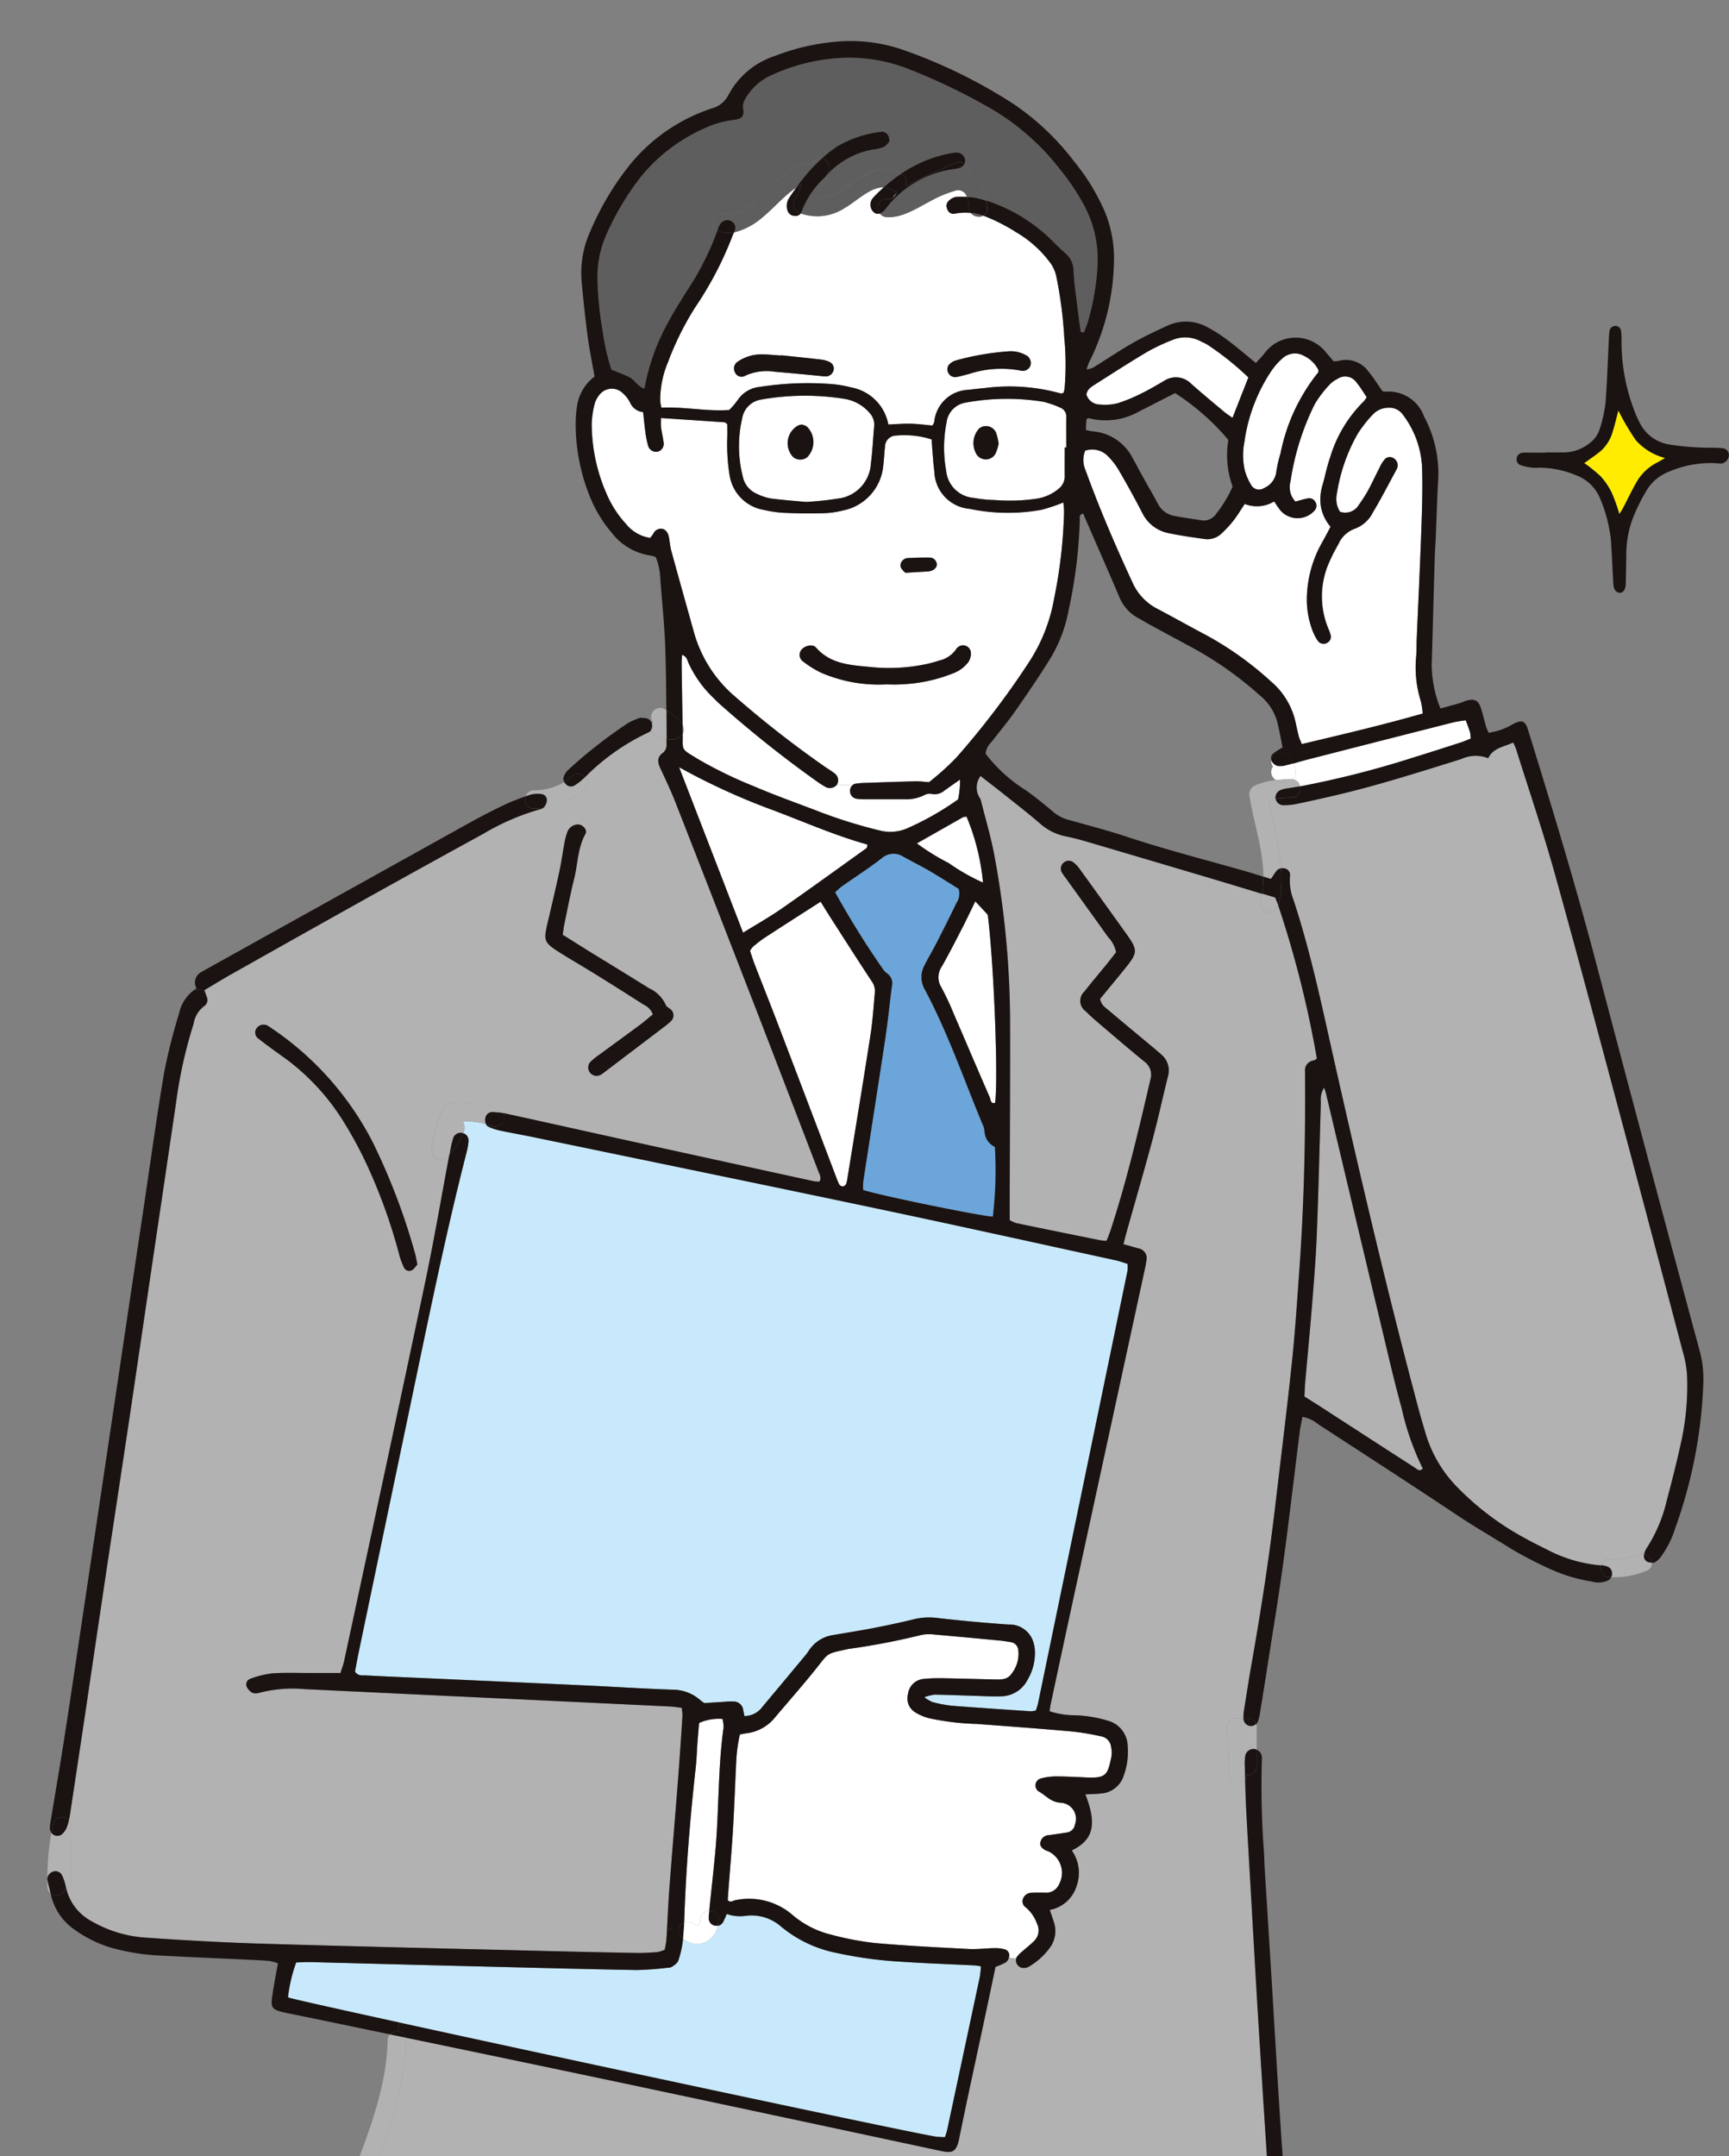 <svg xmlns="http://www.w3.org/2000/svg" xmlns:xlink="http://www.w3.org/1999/xlink" width="146" height="182" viewBox="0 0 146 182">
  <rect x="0" y="0" width="146" height="182" fill="#808080" stroke="none"/>
  <defs>
    <clipPath id="clip-path">
      <rect id="長方形_3083" data-name="長方形 3083" width="146" height="182" transform="translate(110 1100)" fill="#fff" stroke="#707070" stroke-width="1"/>
    </clipPath>
    <clipPath id="clip-path-2">
      <rect id="長方形_3082" data-name="長方形 3082" width="142" height="186.292" transform="translate(0 0)" fill="none"/>
    </clipPath>
  </defs>
  <g id="マスクグループ_1" data-name="マスクグループ 1" transform="translate(-110 -1100)" clip-path="url(#clip-path)">
    <g id="グループ_2942" data-name="グループ 2942" transform="translate(114 1103.466)">
      <g id="グループ_2941" data-name="グループ 2941" transform="translate(0 -0.004)" clip-path="url(#clip-path-2)">
        <path id="パス_2955" data-name="パス 2955" d="M660.333,352.71a10.075,10.075,0,0,1,1.013-.16c.136.374.263.686.359,1a3.146,3.146,0,0,1,.055.544c-.3.114-.559.235-.834.321-1.248.4-2.5.81-3.75,1.192a81.254,81.254,0,0,1-9.834,2.521.691.691,0,0,0-.6-.587.915.915,0,0,0,.253-.67,1.636,1.636,0,0,0-.2-.683c.331-.1.661-.2.995-.285q6.27-1.6,12.543-3.2" transform="translate(-541.574 -295.222)" fill="#fff"/>
        <path id="パス_2956" data-name="パス 2956" d="M660.981,570.324a22.461,22.461,0,0,0,1.786,5.088c-.309.272-.47.053-.621-.043q-4.111-2.646-8.212-5.311c-.353-.226-.711-.445-1.171-.735.019-.361.034-.822.074-1.279.188-2.15.4-4.3.571-6.454.157-1.983.324-3.967.4-5.953.148-3.723.232-7.449.343-11.175a1.9,1.9,0,0,1,.272-1.212c.059.18.13.356.173.538q2.674,11.238,5.348,22.476c.325,1.36.664,2.713,1.035,4.06" transform="translate(-546.619 -454.913)" fill="#b2b2b3"/>
        <path id="パス_2957" data-name="パス 2957" d="M162.01,972.157a3.418,3.418,0,0,0,1.56.161,3.788,3.788,0,0,1,3.059.927,10.511,10.511,0,0,0,4.659,2.2,34.53,34.53,0,0,0,5.533.745c2.03.139,4.063.2,6.092.306.164.009.327.043.559.077a8.076,8.076,0,0,1-.089.881q-1.372,6.46-2.756,12.917c-.044.2-.115.393-.182.621a7.6,7.6,0,0,1-.791-.043c-2.555-.423-30.293-6.346-45.262-9.621-5.382-1.177-9.114-2.011-9.429-2.125a12.492,12.492,0,0,1,.692-2.951c.439-.009.853-.037,1.267-.028q6.733.172,13.467.346c4.659.115,9.318.238,13.977.324a26.487,26.487,0,0,0,2.657-.195.739.739,0,0,0,.368-.083c.194-.142.451-.3.522-.5a8.02,8.02,0,0,0,.377-1.594c.012-.1.022-.192.031-.288a1.746,1.746,0,0,0,2.011.241,1.992,1.992,0,0,0,.927-1.313v0a.636.636,0,0,0,.457-.346,6.679,6.679,0,0,0,.294-.655" transform="translate(-104.643 -814.076)" fill="#c8e9fb"/>
        <path id="パス_2958" data-name="パス 2958" d="M211.878,609.276c.807.025,1.61.071,2.413.05a2.544,2.544,0,0,0,2.268-1.39,4.41,4.41,0,0,0,.624-2.425,2.889,2.889,0,0,0-.213-.983,2.1,2.1,0,0,0-2.024-1.26c-2.067-.149-4.134-.334-6.195-.575a5.375,5.375,0,0,0-1.875.151c-1.109.266-2.227.507-3.346.723s-2.252.392-3.38.587a2.945,2.945,0,0,0-2.07,1.335,3.282,3.282,0,0,1-.222.309c-1.22,1.465-2.438,2.932-3.667,4.39a1.874,1.874,0,0,1-1.539.8c-.037-.2-.071-.358-.1-.516a.819.819,0,0,0-.785-.707,4.789,4.789,0,0,0-.757.022l-1.743.111a4.071,4.071,0,0,1-.34-.25,3.509,3.509,0,0,0-2.3-.88c-2.456-.08-4.906-.244-7.362-.358q-6.789-.32-13.581-.615c-1.653-.074-3.3-.142-4.953-.229-.318-.015-.692.081-.961-.327.087-.448.17-.946.272-1.437q2.22-10.631,4.446-21.259c1.486-7.084,2.92-14.181,4.721-21.194a4.9,4.9,0,0,0,.145-.874.632.632,0,0,0-.439-.674,1.133,1.133,0,0,0-.025-.97.189.189,0,0,1-.012-.022,6.884,6.884,0,0,1,1.94.213.47.47,0,0,0,.21.22,4.395,4.395,0,0,0,.952.327c1.035.219,2.079.4,3.114.615,9.658,2,19.319,3.985,28.97,6.018,6.667,1.406,13.322,2.882,19.98,4.332.321.071.63.192.967.293a3.184,3.184,0,0,1,0,.55q-3.776,18.282-7.566,36.565c-.043.2-.12.389-.176.578a1.875,1.875,0,0,1-.423.071c-2.24-.151-4.48-.3-6.717-.472a10.719,10.719,0,0,1-1.619-.315,3.187,3.187,0,0,1-.664-.4,4.082,4.082,0,0,1,.862-.219c1.057.015,2.116.062,3.173.093" transform="translate(-133.79 -469.615)" fill="#c8e9fb"/>
        <path id="パス_2959" data-name="パス 2959" d="M308.989,16.459a2.8,2.8,0,0,0,.847-.226,1.71,1.71,0,0,0,.423-.445c.037-.507-.309-.881-.717-.809a9.5,9.5,0,0,0-3.688,1.233,10.543,10.543,0,0,0-1.285,1.007.627.627,0,0,0-.649.244c-.022.028-.04.056-.059.083h-.012a6.412,6.412,0,0,0-3.47,1.925c-.921.781-2.678,2.882-4.05,2.428-.878-.294-1.292.976-.587,1.4a23.781,23.781,0,0,1-2.648,5.212c-.482.8-1,1.572-1.43,2.4a18.075,18.075,0,0,0-2.089,5.753c-.6-.194-.84-.769-1.322-.995-.454-.216-.927-.386-1.464-.606a17.787,17.787,0,0,1-.739-3.256,28.67,28.67,0,0,1-.448-4.418,8.931,8.931,0,0,1,.8-3.819,23.017,23.017,0,0,1,2.867-4.783,14.5,14.5,0,0,1,6.232-4.443,9.37,9.37,0,0,1,1.727-.374c.621-.123.772-.281.686-.948a1.116,1.116,0,0,1,.121-.717,4.791,4.791,0,0,1,2.413-2.163,15.942,15.942,0,0,1,5.005-1.335,13.655,13.655,0,0,1,6.593.948A50.887,50.887,0,0,1,319,13.135a20.338,20.338,0,0,1,5.666,5.03,18.923,18.923,0,0,1,2.1,3.167,9.689,9.689,0,0,1,1.051,5.157,20.829,20.829,0,0,1-.828,4.613c-.086.275-.2.541-.306.809-.087-.006-.173-.009-.262-.015-.031-.195-.068-.386-.093-.581-.152-1.174-.3-2.348-.445-3.522-.044-.377-.05-.757-.081-1.134a1.969,1.969,0,0,0-.7-1.434c-.321-.272-.621-.568-.921-.865a14.025,14.025,0,0,0-5.747-3.571,2.735,2.735,0,0,0-1.471-2.215c.006-.08.013-.167.013-.253a.833.833,0,0,0-.368-.658.636.636,0,0,0,.046-.343.746.746,0,0,0-.754-.59c-.092.009-.219.016-.342.037a11.073,11.073,0,0,0-4.31,1.755c-2.784-1.712-4.752,2.345-7.248,2.091a9.594,9.594,0,0,1,.834-1.814,6.812,6.812,0,0,1,4.152-2.339" transform="translate(-239.159 -7.316)" fill="#5f5e5e"/>
        <path id="パス_2960" data-name="パス 2960" d="M422.511,446.591a32.929,32.929,0,0,1-.173,5.888c-.948-.024-9.818-1.841-10.949-2.252a4.6,4.6,0,0,1,.006-.714c.621-4.057,1.264-8.11,1.875-12.167.213-1.421.352-2.855.538-4.282a1.032,1.032,0,0,0-.4-1.118,1.486,1.486,0,0,1-.352-.358,74.641,74.641,0,0,1-4.044-6.494c.228-.194.4-.374.6-.513,1.109-.778,2.249-1.514,3.321-2.338a1.512,1.512,0,0,1,1.86-.139c.738.411,1.5.785,2.228,1.211.837.488,1.653,1.016,2.425,1.492a1.393,1.393,0,0,1-.167,1.168q-.834,1.711-1.7,3.4c-.327.64-.7,1.258-1.025,1.9a2.08,2.08,0,0,0,.046,2.048c1.937,3.63,3.272,7.52,4.845,11.308a1.975,1.975,0,0,1,.188.6,1.506,1.506,0,0,0,.874,1.353" transform="translate(-342.504 -353.251)" fill="#6ca5d9"/>
        <path id="パス_2961" data-name="パス 2961" d="M39.315,401.792a54.236,54.236,0,0,0-3.593-9.475,25.785,25.785,0,0,0-8.8-9.809.726.726,0,0,0-1.014.157.627.627,0,0,0,.176.9c.63.5,1.285.967,1.94,1.434a19.1,19.1,0,0,1,5.327,5.722,33.943,33.943,0,0,1,1.752,3.229,46.1,46.1,0,0,1,2.821,7.739,6.073,6.073,0,0,0,.427,1.183.492.492,0,0,0,.658.229c.2-.105.327-.334.473-.488-.065-.321-.105-.572-.17-.816m34.037-7.05c.1.262.29.519.09.868a3.086,3.086,0,0,1-.473-.034q-7.137-1.557-14.268-3.117c-3.927-.862-7.854-1.743-11.781-2.6-.04-.009-.083-.019-.124-.025a.7.7,0,0,0-.321-.266,9.949,9.949,0,0,0-4.1-.571.765.765,0,0,0-.667.383,9.333,9.333,0,0,0-1.032,3.634.778.778,0,0,0,1.319.547c.056-.059.118-.13.186-.207-.683,3.633-1.3,7.276-2.067,10.894-2.234,10.6-4.529,21.2-6.806,31.792-.077.362-.213.708-.315,1.044-.933,0-1.776,0-2.62,0-1.057,0-2.119-.043-3.173.034a8.006,8.006,0,0,0-1.832.46.5.5,0,0,0-.309.624,1.112,1.112,0,0,0,.473.544.883.883,0,0,0,.612.009,11.121,11.121,0,0,1,3.779-.312q6.474.311,12.948.618,8.949.426,17.9.85c.331.015.658.068,1.029.111a3.955,3.955,0,0,1,.074.655c-.127,1.9-.257,3.8-.4,5.7-.228,2.957-.485,5.91-.707,8.867-.087,1.156-.139,2.314-.2,3.473-.015.281-.031.559-.049.84s-.09.575-.139.89a2.733,2.733,0,0,1-.612.2c-.59.047-1.183.086-1.776.074q-4.194-.074-8.385-.182c-7.752-.195-15.5-.371-23.252-.6-3.216-.1-6.433-.281-9.646-.5A10.468,10.468,0,0,1,12,458.05a4.258,4.258,0,0,1-2.157-2.737.7.7,0,0,0,.408-.667v-4.634a.708.708,0,0,0-.192-.5c.037-.161.068-.324.093-.488q.663-4.333,1.307-8.669.945-6.344,1.885-12.689.955-6.344,1.916-12.686.955-6.4,1.891-12.815.987-6.66,1.971-13.319a38.729,38.729,0,0,1,1.468-6.562,2.293,2.293,0,0,1,.887-1.483.625.625,0,0,0,.219-.791c-.059-.186-.13-.365-.2-.556.834-.494,1.591-.961,2.367-1.4q6.034-3.393,12.074-6.775,4.551-2.535,9.12-5.033a20.022,20.022,0,0,1,4.647-2.024,1.162,1.162,0,0,0,.4-.155,6,6,0,0,0,3.476-1.56.7.7,0,0,0,.037-1.016,18.6,18.6,0,0,1,5.364-3.791.489.489,0,0,0,.25-.235.761.761,0,0,0,.55.606c.244.062.494.123.745.164,0,.148,0,.293.006.442a.856.856,0,0,1-.349.769c-.457.343-.408.772-.188,1.245.448.958.9,1.916,1.288,2.9q3.592,9.162,7.146,18.343,2.479,6.4,4.922,12.8m-12.426-12.7a.664.664,0,0,0,0-.921c-.139-.155-.4-.244-.46-.414a2.764,2.764,0,0,0-1.4-1.406c-1.724-1.078-3.46-2.135-5.19-3.2-.68-.423-1.359-.853-2.113-1.325.059-.383.083-.633.136-.877.269-1.285.51-2.577.831-3.85s.29-2.6.955-3.788c.2-.361-.3-.862-.729-.785a.981.981,0,0,0-.781.581,5.561,5.561,0,0,0-.262.973c-.148.791-.254,1.591-.423,2.376-.321,1.489-.67,2.972-1.02,4.455-.321,1.366-.269,1.572.884,2.314.961.618,1.959,1.18,2.929,1.783q2.159,1.34,4.3,2.707a1.525,1.525,0,0,1,.8.831c-.367.3-.714.6-1.081.877-1.155.856-2.323,1.7-3.485,2.555a5.987,5.987,0,0,0-.689.556.7.7,0,0,0-.062.927.715.715,0,0,0,.915.182,1.924,1.924,0,0,0,.21-.142q2.582-1.96,5.16-3.917a4.969,4.969,0,0,0,.581-.491" transform="translate(-8.241 -299.342)" fill="#b2b2b3"/>
        <path id="パス_2962" data-name="パス 2962" d="M168.482,487.972q9.936,2.071,19.872,4.159,12.61,2.665,25.211,5.379c1.014.219,1.412.222,1.665-1.041.636-3.154,1.335-6.3,2-9.442.361-1.7.717-3.389,1.066-5.036a4.994,4.994,0,0,0,.878-.383.8.8,0,0,0,.247-.377l.618.059a.648.648,0,0,0,.566.8.926.926,0,0,0,.488-.1,5.83,5.83,0,0,0,1.857-1.7,2.378,2.378,0,0,0,.272-2.073c-.1-.319-.21-.63-.347-1.026a2.926,2.926,0,0,0,2.271-2.03,3.28,3.28,0,0,0-.411-2.988c1.554-.782,2.286-1.86,1.146-4.736.433-.022.85-.022,1.264-.068a2.164,2.164,0,0,0,1.981-1.532,5.876,5.876,0,0,0,.327-2.5,2.269,2.269,0,0,0-1.7-2.126,10.957,10.957,0,0,0-2.747-.451,6.826,6.826,0,0,1-2.15-.34c.043-.26.068-.46.111-.661q.945-4.407,1.894-8.814,3-13.838,6.007-27.676a8.635,8.635,0,0,0,.164-.874.833.833,0,0,0-.686-1.041c-.392-.12-.791-.226-1.248-.352.105-.408.182-.729.272-1.047.732-2.607,1.492-5.209,2.194-7.826.469-1.758.855-3.54,1.294-5.3a1.745,1.745,0,0,0-.565-1.835c-.281-.256-.574-.5-.868-.745-1.171-.979-2.351-1.946-3.512-2.935-.309-.262-.7-.482-.785-1.019.729-.887,1.489-1.8,2.228-2.719.933-1.168.933-1.44.049-2.679q-2.035-2.841-4.081-5.672a2.446,2.446,0,0,0-.445-.445.636.636,0,0,0-.819.012.656.656,0,0,0-.185.8,4.63,4.63,0,0,0,.361.519c1.186,1.653,2.382,3.3,3.556,4.956a2.617,2.617,0,0,1,.686,1.291c-.223.281-.476.618-.739.942-.64.791-1.307,1.56-1.925,2.366a1.064,1.064,0,0,0,.1,1.678c.355.365.742.7,1.128,1.029,1.257,1.069,2.511,2.147,3.79,3.192a1.374,1.374,0,0,1,.541,1.545c-.988,4.248-1.981,8.493-3.337,12.642-.1.315-.232.621-.361.964a4.124,4.124,0,0,1-.534-.046q-3.55-.713-7.094-1.446a2.675,2.675,0,0,1-.553-.253c0-.655,0-1.245,0-1.838.012-5,.043-10,.031-15a77.691,77.691,0,0,0-1.319-13.9c-.3-1.616-.779-3.2-1.177-4.8a1.63,1.63,0,0,1,0-1.95c.729.568,1.427,1.1,2.113,1.65.961.766,1.934,1.52,2.861,2.32a4.707,4.707,0,0,0,2.234,1.112c.828.16,1.64.408,2.453.646q4.931,1.45,9.862,2.92c1.257.374,2.512.757,3.766,1.134l.488.148c-.031.216-.077.433-.13.649a.773.773,0,0,0,1.489.411l.009-.04a88.2,88.2,0,0,1,3.253,12.9,1.032,1.032,0,0,1-.3.164.822.822,0,0,0-.7.918c0,.17,0,.34,0,.507.04,5.512-.1,11.014-.5,16.511-.182,2.537-.346,5.073-.615,7.6-.423,4-.924,7.993-1.393,11.988-.525,4.458-1.211,8.895-1.993,13.316-.235,1.335-.442,2.673-.655,4.011a3.582,3.582,0,0,0-.046.7.571.571,0,0,0-.155.08.837.837,0,0,0-1.267.834,24.378,24.378,0,0,1,.179,3.707.781.781,0,0,0,1.384.473c.018.8.043,1.61.083,2.413.121,2.37.263,4.736.4,7.106.2,3.423.386,6.849.593,10.276q.315,5.2.655,10.4.26,4.069.54,8.141a.937.937,0,0,0-.142-.152,8.459,8.459,0,0,0-4.186-1.517,50.6,50.6,0,0,0-7.134-.5c-6.016-.1-12.037.263-18.043.559-2.589.13-5.181.262-7.774.324-2.814.071-5.6-.17-8.41-.3-10-.454-20.054-.087-29.966-1.7-.306-.049-.608-.105-.915-.16,1.563-4.094,3.352-8.444,3.436-12.85a.846.846,0,0,0-.025-.222" transform="translate(-138.229 -319.452)" fill="#b2b2b3"/>
        <path id="パス_2963" data-name="パス 2963" d="M625.7,927.644a4.406,4.406,0,0,1,.006.757.7.7,0,0,1-.587.587.659.659,0,0,1-.71-.414,1.964,1.964,0,0,1-.074-.262v0a.617.617,0,0,0-.077-.574q-.278-4.069-.541-8.141-.334-5.2-.655-10.4c-.207-3.426-.4-6.853-.593-10.276-.136-2.37-.278-4.736-.4-7.106-.04-.8-.065-1.61-.083-2.413a.393.393,0,0,0,.056-.084c.046-.086.083-.176.127-.262a.735.735,0,0,0,.8-.745v-1.384a.738.738,0,0,1,.42.522,1.572,1.572,0,0,1,.01.38,73.489,73.489,0,0,0,.179,7.742c.049,1.567.176,3.13.269,4.693q.171,2.79.346,5.58c.288,4.693.553,9.389.868,14.079.173,2.577.424,5.15.637,7.724" transform="translate(-520.845 -742.703)" fill="#1a1311"/>
        <path id="パス_2964" data-name="パス 2964" d="M621.109,870.554a.872.872,0,0,1,1.078.445.616.616,0,0,1-.488.185.663.663,0,0,1-.587-.578c0-.018,0-.034,0-.052" transform="translate(-520.112 -728.953)" fill="#1a1311"/>
        <path id="パス_2965" data-name="パス 2965" d="M613.9,873.583a3.639,3.639,0,0,0-.056.757c.01.423.022.847.031,1.27a.781.781,0,0,1-1.384-.473,24.385,24.385,0,0,0-.179-3.708.837.837,0,0,1,1.266-.834.568.568,0,0,1,.155-.08c0,.018,0,.034,0,.052a.663.663,0,0,0,.587.578.618.618,0,0,0,.488-.185.727.727,0,0,1,.049.262v1.913a.708.708,0,0,0-.306-.065.73.73,0,0,0-.655.513" transform="translate(-512.738 -728.914)" fill="#b2b2b3"/>
        <path id="パス_2966" data-name="パス 2966" d="M636.245,479.971a22.459,22.459,0,0,1-1.786-5.088c-.371-1.347-.71-2.7-1.035-4.06q-2.678-11.238-5.347-22.476c-.043-.182-.114-.358-.173-.538a1.9,1.9,0,0,0-.272,1.211c-.111,3.726-.194,7.452-.343,11.175-.077,1.986-.244,3.97-.4,5.953-.173,2.153-.383,4.3-.571,6.454-.04.458-.056.918-.074,1.279.461.29.819.51,1.171.735q4.106,2.66,8.212,5.311c.151.1.312.315.621.043m15.055,8.156a.758.758,0,0,0,.714,1.007c.046,0,.093,0,.136,0a.67.67,0,0,1-.3.291,2.062,2.062,0,0,1-1.368.071,13.582,13.582,0,0,1-3.516-1.066,32.989,32.989,0,0,1-3.265-1.693c-1.535-.964-3.108-1.866-4.616-2.873-3.874-2.586-7.792-5.113-11.7-7.656a2.851,2.851,0,0,0-1.31-.609c-.08.429-.176.831-.229,1.242-.461,3.655-.88,7.316-1.378,10.965-.4,2.978-.9,5.944-1.362,8.917q-.3,1.941-.621,3.887a2.763,2.763,0,0,1-.188.729.552.552,0,0,1-.127.183.872.872,0,0,0-1.078-.445,3.587,3.587,0,0,1,.046-.7c.213-1.338.42-2.676.655-4.01.781-4.421,1.467-8.858,1.993-13.316.47-3.995.97-7.987,1.393-11.988.269-2.527.433-5.063.615-7.6.4-5.5.541-11,.5-16.51,0-.167,0-.337,0-.507a.822.822,0,0,1,.7-.918,1.029,1.029,0,0,0,.3-.164,88.205,88.205,0,0,0-3.253-12.9,10.17,10.17,0,0,0,.238-3.17.8.8,0,0,1,.306.016.571.571,0,0,1,.445.673,4.442,4.442,0,0,0,.3,1.993c1.5,4.554,2.459,9.244,3.513,13.909,2.212,9.785,4.5,19.551,7.1,29.246.176.655.37,1.3.565,1.953a10.856,10.856,0,0,0,2.722,4.526,23.528,23.528,0,0,0,4.9,3.816c.84.491,1.708.936,2.583,1.366a11.882,11.882,0,0,0,4.591,1.347" transform="translate(-520.096 -359.471)" fill="#1a1311"/>
        <path id="パス_2967" data-name="パス 2967" d="M622.8,886.588v1.384a.735.735,0,0,1-.8.745c-.044.087-.08.176-.127.262a.4.4,0,0,1-.055.084c-.009-.423-.022-.847-.031-1.27a3.641,3.641,0,0,1,.056-.757.731.731,0,0,1,.655-.512.708.708,0,0,1,.306.065" transform="translate(-520.677 -742.367)" fill="#1a1311"/>
        <path id="パス_2968" data-name="パス 2968" d="M635.285,374.66a50.844,50.844,0,0,0-1.047-5.743,4.853,4.853,0,0,1,.584-.12.672.672,0,0,0,.584.54,5.334,5.334,0,0,0,1.131-.093q1.743-.361,3.473-.772c3.547-.834,7.013-1.947,10.489-3.028a2.871,2.871,0,0,1,2.271-.071c.442-.9,1.332-.945,2.113-1.329a5.455,5.455,0,0,1,.231.522c1.1,3.513,2.293,7,3.281,10.548,2.089,7.5,4.081,15.034,6.1,22.557q2.378,8.9,4.711,17.8a9.167,9.167,0,0,1,.358,1.989,22.166,22.166,0,0,1-.429,5.308c-.38,1.779-.828,3.544-1.295,5.3a12.656,12.656,0,0,1-1.674,3.96,1.414,1.414,0,0,0-.219.516.787.787,0,0,0-.529.059,5.519,5.519,0,0,1-2.391.358.705.705,0,0,0-.714.537,11.879,11.879,0,0,1-4.591-1.347c-.874-.43-1.742-.874-2.583-1.366a23.538,23.538,0,0,1-4.9-3.816,10.86,10.86,0,0,1-2.722-4.526c-.195-.649-.389-1.3-.565-1.953-2.6-9.695-4.888-19.461-7.1-29.246-1.053-4.665-2.014-9.355-3.512-13.909a4.44,4.44,0,0,1-.3-1.993.571.571,0,0,0-.444-.673.8.8,0,0,0-.306-.016" transform="translate(-531.106 -304.847)" fill="#b2b2b3"/>
        <path id="パス_2969" data-name="パス 2969" d="M553.254,157.205c-.482,1.226-.9,2.277-1.341,3.411-.271-.195-.479-.321-.664-.476-.942-.788-1.891-1.569-2.809-2.385a1.812,1.812,0,0,0-2.323-.247c-.624.362-1.242.729-1.89,1.045a13.393,13.393,0,0,1-1.986.822,4.146,4.146,0,0,1-1.5.118,1.2,1.2,0,0,1-1.162-.834c.046-.436.38-.643.7-.844,1.464-.93,2.922-1.875,4.415-2.759a16.342,16.342,0,0,1,2.178-1.023,2.759,2.759,0,0,1,2.338.115c.189.093.386.176.566.284a24.153,24.153,0,0,1,3.476,2.775" transform="translate(-451.839 -128.811)" fill="#fff"/>
        <path id="パス_2970" data-name="パス 2970" d="M627.315,163.614c-.018.112-.012.164-.037.192a15.727,15.727,0,0,0-3.17,6.809,10.71,10.71,0,0,0-.364,1.6,1.7,1.7,0,0,1-1.026,1.335.755.755,0,0,1-1.1-.269,4.707,4.707,0,0,1-.541-1.261,5.927,5.927,0,0,1-.018-2.388,14.33,14.33,0,0,1,2.283-5.982,5.6,5.6,0,0,1,.915-1.035,1.557,1.557,0,0,1,1.881-.192,2.575,2.575,0,0,1,1.177,1.186" transform="translate(-519.975 -135.826)" fill="#fff"/>
        <path id="パス_2971" data-name="パス 2971" d="M647.49,185.022a.559.559,0,0,0-.084-.262.587.587,0,0,0-.633-.324c-.365.068-.72.182-1.06.275a1.792,1.792,0,0,1-.411-1.721,21.711,21.711,0,0,1,2.048-6.513,9.265,9.265,0,0,1,1.224-1.61,2.356,2.356,0,0,1,.71-.525,1.155,1.155,0,0,1,1.588.315c.322.386.578.825.859,1.239a2.041,2.041,0,0,1-.238.346,11.1,11.1,0,0,0-2.848,4.739c-.269.757-.417,1.554-.639,2.327a4.177,4.177,0,0,0-.161,1.684Z" transform="translate(-540.326 -145.836)" fill="#fff"/>
        <path id="パス_2972" data-name="パス 2972" d="M558.014,198.565a3.565,3.565,0,0,0,.837,1.841c-.21.4-.423.8-.642,1.2a9.869,9.869,0,0,0-1.347,4.455,7.454,7.454,0,0,0,.513,3.235,4.208,4.208,0,0,0,.426.776.6.6,0,0,0,.8.111.571.571,0,0,0,.253-.658,3.79,3.79,0,0,0-.173-.479,7.069,7.069,0,0,1,.071-5.679,14.305,14.305,0,0,1,.751-1.468,2.4,2.4,0,0,1,1.43-1.338,2.774,2.774,0,0,0,1.48-1.344c.717-1.2,1.353-2.441,2.021-3.667a.8.8,0,0,0,.077-.241.694.694,0,0,0-.405-.72.573.573,0,0,0-.7.142,2.871,2.871,0,0,0-.4.643c-.346.677-.667,1.369-1.032,2.039a13.02,13.02,0,0,1-.751,1.174,1.319,1.319,0,0,1-1.582.553,2.074,2.074,0,0,1-.251-1.554,14.689,14.689,0,0,1,1.746-5.011,10.439,10.439,0,0,1,1.242-1.594,1.824,1.824,0,0,1,1.354-.615,1.37,1.37,0,0,1,1.208.565,7.925,7.925,0,0,1,1.637,4.458c.059,1.733,0,3.473-.058,5.209-.111,3.09-.259,6.176-.392,9.266-.022.51,0,1.02-.05,1.526a9.56,9.56,0,0,0,.4,3.76,6.629,6.629,0,0,1,.154,1.026c-3.407.973-6.775,1.761-10.2,2.577a5.053,5.053,0,0,1-.251-.606c-.108-.408-.194-.825-.284-1.236a6.278,6.278,0,0,0-2.058-3.426,27.782,27.782,0,0,0-5.456-3.908c-1.387-.729-2.75-1.5-4.137-2.231a4.586,4.586,0,0,1-2.126-2.246c-1.446-3.111-2.8-6.259-3.967-9.485a2.082,2.082,0,0,1-.022-1.628,1.851,1.851,0,0,1,1.95.494,5.919,5.919,0,0,1,.979,1.313q.987,1.7,1.894,3.451a3.142,3.142,0,0,0,2.243,1.708c.991.207,2,.346,3,.488a1.713,1.713,0,0,0,1.418-.436,9.022,9.022,0,0,0,1.032-1.109c.337-.432.618-.905.958-1.412a2.808,2.808,0,0,0,2.481-.21c.191.275.339.516.516.739a1.92,1.92,0,0,0,2.9.025.6.6,0,0,0,.157-.442Z" transform="translate(-450.495 -159.41)" fill="#fff"/>
        <path id="パス_2973" data-name="パス 2973" d="M325.423,91.829a4.318,4.318,0,0,1,2.472-.346c1.264.108,2.524.232,3.785.349a4.7,4.7,0,0,0,.624.049.692.692,0,0,0,.6-.565.612.612,0,0,0-.324-.64,2.216,2.216,0,0,0-.714-.21c-1.134-.136-2.268-.247-3.4-.367a.075.075,0,0,0,0,.024c-.55-.034-1.1-.1-1.644-.1a3.515,3.515,0,0,0-2.027.621.685.685,0,0,0-.222.9.6.6,0,0,0,.853.287m17.1-.38a.67.67,0,0,0,.658.5c.373-.056.738-.17,1.109-.257a8.7,8.7,0,0,1,4.378-.3.7.7,0,0,0,.84-.4.746.746,0,0,0-.448-.933,2.544,2.544,0,0,0-1.406-.287,22.586,22.586,0,0,0-4.446.769,1.255,1.255,0,0,0-.442.238.615.615,0,0,0-.244.67m-3.112,4.434c-.624-.015-1.251.04-1.9.065a3.9,3.9,0,0,0-3.13-3.127,9.32,9.32,0,0,0-1.748-.291,26.327,26.327,0,0,0-5.954.241,2.548,2.548,0,0,0-1.9,1.131,6.963,6.963,0,0,1-.7.822c-1.934.13-3.778-.284-5.731-.2a3.685,3.685,0,0,1-.1-.608,8.2,8.2,0,0,1,.652-3.216,24.717,24.717,0,0,1,2.311-4.653,29.8,29.8,0,0,0,3.16-6.068c.031-.083.074-.164.111-.244a5.831,5.831,0,0,0,2.447-1.316c.788-.627,1.777-1.789,2.824-2.487-.2.281-.4.568-.6.862a1.227,1.227,0,0,0-.161,1.087.625.625,0,0,0,.553.454.588.588,0,0,0,.572-.2,4.218,4.218,0,0,0,3.7-.457c.933-.513,2.144-1.776,3.3-1.746-.263.235-.516.482-.766.739a1.589,1.589,0,0,0-.167.188A.851.851,0,0,0,336.261,78a.525.525,0,0,0,.541.139.763.763,0,0,0,.571.3c1.282.09,2.552-.751,3.636-1.319a10.162,10.162,0,0,1,2.11-.9.765.765,0,0,1,1.032.513c-.294-.013-.587-.006-.878-.006a1.218,1.218,0,0,0-.649.334.584.584,0,0,0-.13.7.553.553,0,0,0,.59.4,4.4,4.4,0,0,1,1.4-.071.871.871,0,0,0,1.057.232,15.207,15.207,0,0,1,2.75,1.39,9.462,9.462,0,0,1,2.756,2.407,3.053,3.053,0,0,1,.655,1.341,35.82,35.82,0,0,1,.67,5.156,23.611,23.611,0,0,1,.024,4.31,2.7,2.7,0,0,1-.083.349c-.1.022-.182.071-.244.052a16.19,16.19,0,0,0-6.417-.454c-.463.04-.924.1-1.387.152a2.992,2.992,0,0,0-2.873,2.712,1.625,1.625,0,0,1-.152.3c-.584-.052-1.2-.139-1.823-.154" transform="translate(-266.505 -63.577)" fill="#fff"/>
        <path id="パス_2974" data-name="パス 2974" d="M475.475,186.415a.8.8,0,0,1,.488.816c-.006.843,0,1.69,0,2.537h-.13c0,.8-.006,1.606,0,2.41a1.347,1.347,0,0,1-.537,1.094,3.789,3.789,0,0,1-1.829.819,15.826,15.826,0,0,1-3.544.114,11.162,11.162,0,0,1-1.764-.179,2.539,2.539,0,0,1-2.342-2.3,10.957,10.957,0,0,1,.028-4.038,1.931,1.931,0,0,1,1.638-1.709,19.176,19.176,0,0,1,6.562-.065,8.593,8.593,0,0,1,1.427.5m-5.215,3.031a5.63,5.63,0,0,0-.244-.986.929.929,0,0,0-1.4-.29,1.825,1.825,0,0,0-.2,2.209.934.934,0,0,0,1.588-.1,4.547,4.547,0,0,0,.263-.837" transform="translate(-389.929 -155.466)" fill="#fff"/>
        <path id="パス_2975" data-name="パス 2975" d="M370.234,185.56a1.441,1.441,0,0,1,.34,1.051c-.1,1.054-.142,2.11-.278,3.157a3.153,3.153,0,0,1-2.694,2.957,26.393,26.393,0,0,1-2.787.3c-1.078-.105-2.049-.17-3.009-.3a4.578,4.578,0,0,1-1.186-.407,2.008,2.008,0,0,1-1.143-1.434,10.4,10.4,0,0,1-.056-4.9,1.921,1.921,0,0,1,1.6-1.6,21.194,21.194,0,0,1,6.942-.077,3.533,3.533,0,0,1,2.268,1.26m-5.323,3.683a1.825,1.825,0,0,0-.034-2.6,1.479,1.479,0,0,0-.423-.167,2.086,2.086,0,0,0-.293.08,1.7,1.7,0,0,0-.42,2.679.955.955,0,0,0,1.171.006" transform="translate(-300.753 -154.114)" fill="#fff"/>
        <path id="パス_2976" data-name="パス 2976" d="M287.616,193.046a3.224,3.224,0,0,1-2.024-1.162,8.9,8.9,0,0,1-1.65-2.549,14.735,14.735,0,0,1-1.261-5.917,7.688,7.688,0,0,1,.232-1.628,2.038,2.038,0,0,1,.392-.785,1.323,1.323,0,0,1,2.005-.17,2.64,2.64,0,0,1,.612.794,1.348,1.348,0,0,0,1.1.8c.065.584.114,1.125.188,1.665a7.2,7.2,0,0,0,.219,1.115.7.7,0,0,0,.859.547.683.683,0,0,0,.457-.81c-.053-.417-.158-.831-.213-1.248a6.367,6.367,0,0,1,0-.772c1.845.124,3.606.238,5.364.361.071.006.139.087.235.154,0,.352.009.726,0,1.1a16.2,16.2,0,0,0,.185,3.163,3.514,3.514,0,0,0,2.9,2.978,9.655,9.655,0,0,0,1.885.253c1.057.046,2.117.053,3.176.025a7.586,7.586,0,0,0,1.625-.232,4.243,4.243,0,0,0,3.4-3.806c.068-.5.077-1.016.142-1.517a.958.958,0,0,1,.946-1,7.569,7.569,0,0,1,3,.328c.022.349.034.639.059.93.049.59.087,1.183.167,1.77a3.252,3.252,0,0,0,2.972,3.158,15.89,15.89,0,0,0,6.065.083,15.076,15.076,0,0,0,1.86-.621c.022.3.052.538.055.775a41.222,41.222,0,0,1-.834,7.307,14.382,14.382,0,0,1-2.194,5.5,70.469,70.469,0,0,1-6.083,7.968,23,23,0,0,1-2.289,2.058c-.448-.031-.782-.08-1.115-.071-1.4.034-2.793.083-4.186.13a6.527,6.527,0,0,0-.884.068.553.553,0,0,0-.287.136l-1.313-.046a.724.724,0,0,0-.247-1c-.229-.185-.485-.337-.732-.5a88.134,88.134,0,0,1-7.606-5.935,11.023,11.023,0,0,1-3.531-5.611c-.627-2.24-1.257-4.48-1.872-6.726-.1-.365-.121-.748-.192-1.122-.077-.417-.3-.683-.612-.717a.713.713,0,0,0-.714.433,3.6,3.6,0,0,1-.259.337m26.8,10.572a1.244,1.244,0,0,0,.275-.945.666.666,0,0,0-.967-.479.766.766,0,0,0-.275.25,2.332,2.332,0,0,1-1.44.961,10.3,10.3,0,0,1-1.1.3,15.115,15.115,0,0,1-4.789.232c-1.625-.151-3.293-.25-4.5-1.631-.284-.324-.952-.17-1.239.195a.679.679,0,0,0,.176,1,8.062,8.062,0,0,0,1.5.93,12.26,12.26,0,0,0,5.431.985c.423,0,.846.028,1.267-.006a13.108,13.108,0,0,0,4.437-.93,2.874,2.874,0,0,0,1.223-.865m-3.229-7.751c.408-.065.664-.327.63-.64a.605.605,0,0,0-.612-.516c-.624-.012-1.251.015-1.875.043a.607.607,0,0,0-.334.148.568.568,0,0,0-.2.67,1.607,1.607,0,0,0,.386.423c.637-.04,1.134-.068,1.634-.1.124-.009.25-.012.374-.034" transform="translate(-236.716 -151.11)" fill="#fff"/>
        <path id="パス_2977" data-name="パス 2977" d="M352.708,330.786a24.2,24.2,0,0,1-4.189,2.394,3.593,3.593,0,0,1-2.342.241,41.27,41.27,0,0,1-5.447-1.709c-1.739-.661-3.5-1.288-5.206-2.021a36.465,36.465,0,0,1-4.681-2.262c-1.591-.973-1.362-.7-1.381-2.193a.726.726,0,0,0,.087-.4,1.037,1.037,0,0,0-.1-.386c-.037-1.711-.059-3.423-.083-5.135,0-.232.022-.466.037-.745.408.152.442.47.556.72a9.58,9.58,0,0,0,2.051,2.88c.182.176.355.364.547.531a96.347,96.347,0,0,0,8.243,6.565,7.033,7.033,0,0,0,.639.411.778.778,0,0,0,1.035-.133l1.313.047a.626.626,0,0,0-.2.507.647.647,0,0,0,.532.624,3.6,3.6,0,0,0,.63.046c1.143,0,2.289,0,3.432,0a3.38,3.38,0,0,0,1.715-.368.905.905,0,0,1,.59-.077,1.282,1.282,0,0,0,1.066-.281c.408-.294.822-.581,1.323-.933a7.448,7.448,0,0,1-.164,1.671" transform="translate(-275.806 -266.772)" fill="#fff"/>
        <path id="パス_2978" data-name="パス 2978" d="M467.07,463.12c-1.035-2.363-2.042-4.739-3.068-7.109a21.565,21.565,0,0,0-1.023-2.181,1.608,1.608,0,0,1,.056-1.776c.584-1.032,1.125-2.089,1.665-3.142.383-.745.739-1.5,1.147-2.333.4.427.741.791,1.05,1.125.522,4.087.9,13.9.618,15.884-.4.089-.368-.288-.445-.467" transform="translate(-387.492 -373.96)" fill="#fff"/>
        <path id="パス_2979" data-name="パス 2979" d="M455.426,402.644a.986.986,0,0,1,.3-.049,18.919,18.919,0,0,1,1.387,5.564,16.821,16.821,0,0,1-2.892-1.644,19.323,19.323,0,0,1-2.691-1.662c1.335-.757,2.611-1.486,3.893-2.209" transform="translate(-378.11 -337.129)" fill="#fff"/>
        <path id="パス_2980" data-name="パス 2980" d="M343.962,383.486a1.638,1.638,0,0,1-.016.2.213.213,0,0,1-.055.111c-2.376,1.7-4.742,3.417-7.14,5.086-1.035.72-2.141,1.341-3.278,2.045-1.78-4.6-3.534-9.136-5.4-13.962A56.3,56.3,0,0,0,336,380.588c2.654.995,5.246,2.141,7.965,2.9" transform="translate(-274.725 -315.666)" fill="#fff"/>
        <path id="パス_2981" data-name="パス 2981" d="M372.427,470.611c-.148-.3-.26-.624-.38-.939q-2.414-6.335-4.826-12.677c-.633-1.659-1.295-3.306-1.934-4.959-.151-.389-.272-.788-.392-1.146a2.217,2.217,0,0,1,.275-.367c.328-.263.658-.535,1.01-.763,1.517-.989,3.043-1.962,4.678-3.009.318.51.559.905.809,1.295,1.165,1.814,2.32,3.633,3.51,5.428a1.4,1.4,0,0,1,.26.942c-.111,1.18-.179,2.364-.362,3.531-.621,4.01-1.285,8.012-1.934,12.016a3.109,3.109,0,0,1-.13.615.38.38,0,0,1-.278.207.388.388,0,0,1-.306-.173" transform="translate(-305.56 -374.104)" fill="#fff"/>
        <path id="パス_2982" data-name="パス 2982" d="M332.066,887.852a.708.708,0,0,1-.232.516c.022-.028-.068.006-.065.018a.556.556,0,0,1-.238-.151.731.731,0,0,0-.837-.139q.009-.25.019-.5c.145-4.193.491-8.373.954-12.541.081-.714.1-1.436.151-2.153.043-.547.09-1.091.136-1.638a4.04,4.04,0,0,1,1.974-.34,2.812,2.812,0,0,1,.092.717c-.488,3.491-.377,7.019-.7,10.52-.154,1.653-.34,3.3-.51,4.949a.756.756,0,0,0-.745.742" transform="translate(-276.921 -729.305)" fill="#fff"/>
        <path id="パス_2983" data-name="パス 2983" d="M377.1,854.109a.53.53,0,0,0-.411-.572,3.065,3.065,0,0,0-.871-.093c-.72.012-1.44.108-2.156.071-2.623-.136-5.246-.266-7.863-.5a24.591,24.591,0,0,1-3.738-.708,7.929,7.929,0,0,1-3.352-1.739,5.609,5.609,0,0,0-4.764-1.165c-.192.028-.371.232-.618-.006.009-.173.022-.377.037-.584.133-1.773.29-3.547.4-5.32.117-1.947.185-3.893.281-5.839a12.831,12.831,0,0,1,.306-2.246c.235-.043.4-.083.559-.1A3.645,3.645,0,0,0,357.293,834c1.174-1.394,2.385-2.756,3.519-4.18,1.081-1.363.828-1.211,2.7-1.625.084-.019.17-.022.253-.037a58.992,58.992,0,0,0,5.855-1.134,3.226,3.226,0,0,1,1.131-.047c1.857.158,3.71.334,5.567.51.293.028.584.08.877.127a.747.747,0,0,1,.664.671,2.735,2.735,0,0,1-.587,2.021c-.343.488-.865.472-1.378.463-1.44-.031-2.879-.077-4.319-.1a13.1,13.1,0,0,0-1.777.062,1.456,1.456,0,0,0-1.252,1.26,1.379,1.379,0,0,0,.606,1.551,4.181,4.181,0,0,0,1.159.494,21.772,21.772,0,0,0,4.028.485c2.491.191,4.984.368,7.471.587a20.255,20.255,0,0,1,3,.454,1.026,1.026,0,0,1,.887.924,2.177,2.177,0,0,1,.031.757c-.315,1.511-.4,1.866-2.024,1.8-.89-.037-1.776-.086-2.666-.09a4.887,4.887,0,0,0-1.251.164.611.611,0,0,0-.226,1.091c.609.324,1.032.917,1.86.964A1.356,1.356,0,0,1,382.643,843a.8.8,0,0,1-.667.68c-.5.08-1,.148-1.508.222a.755.755,0,0,0-.738.584c-.068.312.09.531.528.744.037.016.087.012.124.031a2.011,2.011,0,0,1,.933,2.765,1.2,1.2,0,0,1-1.211.735c-.38-.009-.763-.012-1.143.009a.765.765,0,0,0-.695.479.623.623,0,0,0,.256.778,3.214,3.214,0,0,1,.917,1.347,1.263,1.263,0,0,1-.293,1.511c-.3.3-.64.556-.955.837a2.743,2.743,0,0,0-.442.448.548.548,0,0,0-.068.142l-.618-.059a.97.97,0,0,0,.034-.148" transform="translate(-295.87 -692.478)" fill="#fff"/>
        <path id="パス_2984" data-name="パス 2984" d="M346.379,66.341a1.7,1.7,0,0,0-.219.451c-.009.034-.021.065-.031.1-.7-.426-.29-1.7.587-1.4,1.372.454,3.13-1.647,4.05-2.428a6.411,6.411,0,0,1,3.47-1.925h.013c.019-.028.037-.055.059-.083a.626.626,0,0,1,.649-.244,15.052,15.052,0,0,0-2.141,2.437c-.006,0-.006.006-.009.009-1.047.7-2.036,1.86-2.824,2.487a5.831,5.831,0,0,1-2.447,1.316c.015-.034.031-.068.043-.1a.64.64,0,0,0-.3-.859.713.713,0,0,0-.9.244" transform="translate(-289.547 -50.905)" fill="#5f5e5e"/>
        <path id="パス_2985" data-name="パス 2985" d="M327.653,977.166a.835.835,0,0,1,.491-.64c-.019.457-.047.914-.1,1.366-.053-.043-.105-.086-.158-.136a.689.689,0,0,1-.238-.59" transform="translate(-274.371 -817.735)" fill="#1a1311"/>
        <path id="パス_2986" data-name="パス 2986" d="M829.109,785.33a.889.889,0,0,1,.646.741,1.023,1.023,0,0,1-.328-.059.532.532,0,0,1-.331-.621.382.382,0,0,1,.012-.062" transform="translate(-694.272 -657.629)" fill="#1a1311"/>
        <path id="パス_2987" data-name="パス 2987" d="M477.507,80.925a4.526,4.526,0,0,1,1.01.13c.21.056.417.114.621.182a5.651,5.651,0,0,1,.086.621.628.628,0,0,1-.331.652,5.037,5.037,0,0,0-1.057-.232.786.786,0,0,1-.158-.42,3.6,3.6,0,0,0-.173-.933" transform="translate(-399.861 -67.765)" fill="#1a1311"/>
        <path id="パス_2988" data-name="パス 2988" d="M2.51,555.447c.578-3.723,1.128-7.449,1.684-11.178q.821-5.464,1.635-10.928t1.628-10.931q.843-5.654,1.69-11.3c.59-3.936,1.128-7.882,1.789-11.805a47.946,47.946,0,0,1,1.245-4.919,3.325,3.325,0,0,1,1.331-2.052l.813.056c.068.191.139.371.2.556a.626.626,0,0,1-.219.791,2.294,2.294,0,0,0-.887,1.483,38.754,38.754,0,0,0-1.468,6.562q-.982,6.659-1.971,13.319-.946,6.409-1.891,12.815-.95,6.345-1.916,12.686-.95,6.344-1.885,12.689-.649,4.338-1.307,8.669c-.025.164-.056.328-.093.488a.772.772,0,0,0-1.325.293c-.059.253-.114.5-.158.757a.546.546,0,0,1-.117-.278,1.41,1.41,0,0,1,.009-.38c.4-2.462.831-4.921,1.214-7.39" transform="translate(-1.07 -412.274)" fill="#1a1311"/>
        <path id="パス_2989" data-name="パス 2989" d="M398.289,67.864c-1.156-.031-2.367,1.233-3.3,1.746a4.216,4.216,0,0,1-3.7.457.353.353,0,0,0,.053-.114,7.489,7.489,0,0,1,1.952-2.9c.016-.015.031-.034.047-.049a9.587,9.587,0,0,0-.834,1.814c2.5.254,4.464-3.8,7.248-2.091a12.851,12.851,0,0,0-1.461,1.143" transform="translate(-327.659 -55.517)" fill="#5f5e5e"/>
        <path id="パス_2990" data-name="パス 2990" d="M436.515,66.816c-1.084.568-2.354,1.409-3.636,1.319a.763.763,0,0,1-.571-.3,1.116,1.116,0,0,0,.509-.417,8.61,8.61,0,0,1,5.391-3.278c.25-.049.507-.068.748-.133a.728.728,0,0,0,.507-.389.835.835,0,0,1,.367.658c0,.087-.006.173-.013.254a2.735,2.735,0,0,1,1.471,2.215c-.2-.068-.411-.127-.621-.182a4.525,4.525,0,0,0-1.01-.13.765.765,0,0,0-1.032-.513,10.159,10.159,0,0,0-2.11.9" transform="translate(-362.011 -53.27)" fill="#5f5e5e"/>
        <path id="パス_2991" data-name="パス 2991" d="M636.1,370.172a.837.837,0,0,1-.473-.364.58.58,0,0,1-.059-.133.767.767,0,0,1,.219-.476.777.777,0,0,1,1.091,0,3.1,3.1,0,0,1,.562.748c-.2.055-.4.111-.6.16a1.755,1.755,0,0,1-.745.065" transform="translate(-532.22 -308.977)" fill="#1a1311"/>
        <path id="パス_2992" data-name="パス 2992" d="M209.915,566.715c.006,0,.013,0,.019.006a6.222,6.222,0,0,1-1.18,1.826c.028-.155.059-.306.087-.46a6.764,6.764,0,0,1,.241-.986.668.668,0,0,1,.834-.386" transform="translate(-174.808 -474.537)" fill="#1a1311"/>
        <path id="パス_2993" data-name="パス 2993" d="M437.322,63.468a8.611,8.611,0,0,0-5.391,3.278,1.117,1.117,0,0,1-.509.417.743.743,0,0,1,.571-1.242,2.644,2.644,0,0,0,.516-.018,3.721,3.721,0,0,0,.392-.581.723.723,0,0,1-.37-.123,1.475,1.475,0,0,0-.775-.25,12.835,12.835,0,0,1,1.461-1.143c.031.019.062.037.093.059a.769.769,0,0,1,.278.989,37.991,37.991,0,0,1,4.381-1.993.63.63,0,0,1,.609.087.727.727,0,0,1-.507.389c-.241.065-.5.084-.748.133" transform="translate(-361.125 -52.601)" fill="#1a1311"/>
        <path id="パス_2994" data-name="パス 2994" d="M1.616,929.317c-.018-.068-.034-.139-.046-.21a4.175,4.175,0,0,0-.321-.955.619.619,0,0,0-.763-.294.7.7,0,0,0-.467.566,22.669,22.669,0,0,1,.331-3.856.635.635,0,0,0,.856.164,1.475,1.475,0,0,0,.442-.6,4.346,4.346,0,0,0,.185-.618.709.709,0,0,1,.192.5v4.634a.7.7,0,0,1-.408.667" transform="translate(-0.016 -773.346)" fill="#b2b2b3"/>
        <path id="パス_2995" data-name="パス 2995" d="M635.7,373.812a.8.8,0,0,1-.151-.535.576.576,0,0,0,.059.133.837.837,0,0,0,.473.365,1.752,1.752,0,0,0,.745-.065c.2-.049.4-.1.6-.16a1.635,1.635,0,0,1,.2.683.916.916,0,0,1-.253.67.781.781,0,0,0-.124-.009,10.923,10.923,0,0,0-1.288.065c-.009-.006-.021-.01-.031-.016a.777.777,0,0,1-.275-1.057.624.624,0,0,1,.052-.074" transform="translate(-532.205 -312.579)" fill="#fff"/>
        <path id="パス_2996" data-name="パス 2996" d="M632.168,432.5c-.1-.272-.189-.5-.269-.683-.377-.114-.742-.226-1.1-.337a8.583,8.583,0,0,0,.111-1.449c.207.065.417.133.633.2.124-.185.257-.389.4-.587a.684.684,0,0,1,.466-.312,10.168,10.168,0,0,1-.238,3.17" transform="translate(-528.227 -359.514)" fill="#1a1311"/>
        <path id="パス_2997" data-name="パス 2997" d="M479.54,89.248a5.028,5.028,0,0,1,1.057.232.871.871,0,0,1-1.057-.232" transform="translate(-401.563 -74.735)" fill="#5f5e5e"/>
        <path id="パス_2998" data-name="パス 2998" d="M639.071,383.458a1.511,1.511,0,0,1-1.014-.179,10.966,10.966,0,0,1,1.288-.065.321.321,0,1,1-.275.244" transform="translate(-534.304 -320.9)" fill="#b2b2b3"/>
        <path id="パス_2999" data-name="パス 2999" d="M3.349,922.8a1.475,1.475,0,0,1-.442.6.635.635,0,0,1-.856-.164c.043-.253.1-.5.158-.757a.772.772,0,0,1,1.326-.294,4.347,4.347,0,0,1-.186.618" transform="translate(-1.717 -772.01)" fill="#1a1311"/>
        <path id="パス_3000" data-name="パス 3000" d="M625.388,391.462c-.016-2.274-.81-4.486-1.168-6.76a.8.8,0,0,1,.537-.949,5.882,5.882,0,0,1,1.7-.426,1.513,1.513,0,0,0,1.014.179.784.784,0,0,0,.4-.235.691.691,0,0,1,.6.587c-.374.068-.751.127-1.128.182a2.2,2.2,0,0,0-.488.127.691.691,0,0,0-.445.7.127.127,0,0,0,.009.034,4.875,4.875,0,0,0-.584.12,50.837,50.837,0,0,1,1.047,5.743.685.685,0,0,0-.466.312c-.139.2-.272.4-.4.587-.216-.065-.426-.133-.633-.2" transform="translate(-522.704 -320.948)" fill="#b2b2b3"/>
        <path id="パス_3001" data-name="パス 3001" d="M187.589,36.194a4.712,4.712,0,0,0,.541,1.261.755.755,0,0,0,1.1.269,1.7,1.7,0,0,0,1.026-1.335,10.72,10.72,0,0,1,.364-1.6,15.723,15.723,0,0,1,3.17-6.809c.025-.028.019-.08.037-.192A2.575,2.575,0,0,0,192.65,26.6a1.557,1.557,0,0,0-1.881.192,5.6,5.6,0,0,0-.915,1.035,14.331,14.331,0,0,0-2.283,5.982,5.928,5.928,0,0,0,.018,2.388m-13.362-6.352a1.2,1.2,0,0,0,1.162.834,4.142,4.142,0,0,0,1.5-.118,13.389,13.389,0,0,0,1.987-.822c.648-.315,1.267-.683,1.89-1.045a1.812,1.812,0,0,1,2.324.247c.917.815,1.866,1.6,2.808,2.385.186.154.393.281.664.476.445-1.134.859-2.184,1.341-3.411a24.148,24.148,0,0,0-3.476-2.775c-.179-.108-.377-.191-.566-.284a2.76,2.76,0,0,0-2.338-.114,16.324,16.324,0,0,0-2.178,1.023c-1.492.884-2.95,1.829-4.415,2.759-.321.2-.655.408-.7.844m.559,3.1a4.143,4.143,0,0,1,3.327,2.231c.256.439.479.893.726,1.338.473.847.961,1.687,1.422,2.543a1.919,1.919,0,0,0,1.372,1.02c.744.148,1.5.238,2.246.367a1.264,1.264,0,0,0,1.316-.562,11,11,0,0,0,1.375-2.274,7.752,7.752,0,0,1-.361-3.936,19.952,19.952,0,0,0-4.5-3.958c-.992.507-2,1.029-3.018,1.539a5.713,5.713,0,0,1-4.279.578c-.028-.006-.068.031-.189.087-.012.238-.028.519-.047.915.281.053.442.1.606.114m-.664,1.625a2.083,2.083,0,0,0,.022,1.628c1.171,3.225,2.521,6.374,3.967,9.485a4.586,4.586,0,0,0,2.126,2.246c1.387.729,2.749,1.5,4.137,2.23a27.8,27.8,0,0,1,5.456,3.908,6.279,6.279,0,0,1,2.058,3.426c.09.411.176.828.284,1.236a5.019,5.019,0,0,0,.251.605c3.426-.815,6.794-1.6,10.2-2.577a6.6,6.6,0,0,0-.154-1.026,9.56,9.56,0,0,1-.4-3.76c.046-.507.028-1.017.049-1.526.133-3.09.281-6.176.392-9.266.059-1.736.117-3.476.059-5.209a7.928,7.928,0,0,0-1.637-4.458,1.371,1.371,0,0,0-1.208-.565,1.823,1.823,0,0,0-1.354.615,10.434,10.434,0,0,0-1.242,1.594,14.686,14.686,0,0,0-1.746,5.011,2.072,2.072,0,0,0,.251,1.554,1.319,1.319,0,0,0,1.582-.553A13,13,0,0,0,197.97,38c.365-.67.686-1.362,1.032-2.039a2.874,2.874,0,0,1,.4-.643.573.573,0,0,1,.7-.142.694.694,0,0,1,.4.72.8.8,0,0,1-.077.241c-.668,1.226-1.3,2.471-2.021,3.667a2.773,2.773,0,0,1-1.48,1.344,2.4,2.4,0,0,0-1.43,1.338,14.282,14.282,0,0,0-.751,1.468,7.069,7.069,0,0,0-.071,5.679,3.8,3.8,0,0,1,.173.479.571.571,0,0,1-.253.658.6.6,0,0,1-.8-.111,4.212,4.212,0,0,1-.426-.776,7.453,7.453,0,0,1-.513-3.235,9.87,9.87,0,0,1,1.347-4.455c.219-.4.433-.8.642-1.2a3.563,3.563,0,0,1-.837-1.841,4.178,4.178,0,0,1,.161-1.684c.222-.772.371-1.569.64-2.327a11.094,11.094,0,0,1,2.848-4.739,2.037,2.037,0,0,0,.238-.346c-.281-.414-.537-.853-.859-1.239a1.155,1.155,0,0,0-1.588-.315,2.354,2.354,0,0,0-.71.525,9.274,9.274,0,0,0-1.224,1.609,21.718,21.718,0,0,0-2.048,6.513,1.792,1.792,0,0,0,.411,1.721c.34-.093.7-.207,1.06-.275a.587.587,0,0,1,.633.324.56.56,0,0,1,.084.262.6.6,0,0,1-.158.442,1.92,1.92,0,0,1-2.9-.025c-.176-.223-.324-.464-.516-.739a2.807,2.807,0,0,1-2.481.21c-.34.507-.621.979-.958,1.412a9.016,9.016,0,0,1-1.032,1.109,1.713,1.713,0,0,1-1.418.436c-1-.142-2.011-.281-3-.488a3.142,3.142,0,0,1-2.243-1.708q-.9-1.747-1.894-3.451a5.926,5.926,0,0,0-.98-1.313,1.851,1.851,0,0,0-1.95-.494M163.694,74.947c-.541,1.053-1.081,2.11-1.665,3.142a1.607,1.607,0,0,0-.056,1.776A21.52,21.52,0,0,1,163,82.047c1.026,2.37,2.033,4.746,3.068,7.109.077.179.046.556.445.467.284-1.984-.1-11.8-.618-15.883-.309-.334-.652-.7-1.05-1.125-.408.828-.763,1.588-1.147,2.333m-1.288-42.725a10.958,10.958,0,0,0-.028,4.038,2.539,2.539,0,0,0,2.342,2.3,11.162,11.162,0,0,0,1.764.179,15.816,15.816,0,0,0,3.544-.114,3.79,3.79,0,0,0,1.829-.819,1.347,1.347,0,0,0,.537-1.094c-.009-.8,0-1.607,0-2.41h.13c0-.847-.006-1.693,0-2.537a.8.8,0,0,0-.488-.816,8.591,8.591,0,0,0-1.427-.5,19.181,19.181,0,0,0-6.562.065,1.931,1.931,0,0,0-1.638,1.709M139.834,61.294c1.866,4.826,3.621,9.358,5.4,13.962,1.137-.7,2.243-1.326,3.278-2.045,2.4-1.669,4.764-3.386,7.14-5.086a.212.212,0,0,0,.056-.111,1.653,1.653,0,0,0,.016-.2c-2.719-.757-5.311-1.9-7.965-2.9a56.307,56.307,0,0,1-7.925-3.624M156.1,79.365c-1.189-1.8-2.345-3.615-3.51-5.428-.25-.389-.491-.785-.809-1.295-1.634,1.048-3.16,2.02-4.677,3.009-.352.229-.683.5-1.01.763a2.209,2.209,0,0,0-.275.367c.12.358.241.757.392,1.146.639,1.653,1.3,3.3,1.934,4.959q2.419,6.335,4.826,12.677c.12.315.232.636.38.939a.387.387,0,0,0,.306.173.38.38,0,0,0,.278-.207,3.117,3.117,0,0,0,.13-.615c.649-4,1.313-8.005,1.934-12.016.182-1.168.25-2.351.361-3.531a1.4,1.4,0,0,0-.26-.942m-2.768-40.757a3.153,3.153,0,0,0,2.694-2.957c.136-1.047.182-2.1.278-3.157a1.441,1.441,0,0,0-.34-1.051,3.534,3.534,0,0,0-2.268-1.261,21.2,21.2,0,0,0-6.942.077,1.921,1.921,0,0,0-1.6,1.6,10.4,10.4,0,0,0,.056,4.9,2.008,2.008,0,0,0,1.143,1.434,4.577,4.577,0,0,0,1.186.407c.961.133,1.931.2,3.009.3a26.426,26.426,0,0,0,2.787-.3M159.91,67.72a19.313,19.313,0,0,0,2.691,1.662,16.815,16.815,0,0,0,2.892,1.644,18.921,18.921,0,0,0-1.387-5.564.986.986,0,0,0-.3.049c-1.282.723-2.558,1.452-3.893,2.209m-2.518,10.971a1.032,1.032,0,0,1,.4,1.118c-.186,1.427-.325,2.861-.538,4.282-.612,4.057-1.254,8.11-1.875,12.166a4.6,4.6,0,0,0-.006.714c1.131.411,10,2.228,10.949,2.252a32.924,32.924,0,0,0,.173-5.888,1.506,1.506,0,0,1-.874-1.353,1.976,1.976,0,0,0-.188-.6c-1.573-3.788-2.907-7.677-4.845-11.308a2.08,2.08,0,0,1-.046-2.048c.324-.643.7-1.261,1.025-1.9q.867-1.692,1.7-3.405a1.392,1.392,0,0,0,.167-1.168c-.772-.476-1.588-1-2.425-1.492-.73-.426-1.489-.8-2.228-1.211a1.511,1.511,0,0,0-1.86.139c-1.072.825-2.212,1.56-3.321,2.339-.2.139-.374.318-.6.513a74.639,74.639,0,0,0,4.044,6.495,1.489,1.489,0,0,0,.352.358M139.012,155.9c.222-2.957.479-5.91.707-8.867.148-1.9.278-3.8.4-5.7a3.932,3.932,0,0,0-.074-.655c-.371-.043-.7-.1-1.029-.111q-8.949-.431-17.9-.85-6.474-.306-12.948-.618a11.123,11.123,0,0,0-3.778.312.882.882,0,0,1-.612-.009,1.112,1.112,0,0,1-.473-.544.5.5,0,0,1,.309-.624,8,8,0,0,1,1.832-.46c1.054-.077,2.117-.031,3.173-.034.843,0,1.687,0,2.62,0,.1-.337.238-.683.315-1.044,2.277-10.594,4.572-21.188,6.806-31.791.763-3.618,1.384-7.26,2.067-10.894a6.218,6.218,0,0,0,1.18-1.826.632.632,0,0,1,.439.674,4.89,4.89,0,0,1-.145.874c-1.8,7.013-3.235,14.11-4.721,21.194s-2.966,14.172-4.446,21.259c-.1.491-.185.989-.272,1.437.269.408.643.312.961.327,1.65.087,3.3.154,4.953.229q6.789.306,13.581.615c2.456.114,4.906.278,7.363.358a3.509,3.509,0,0,1,2.3.88,4.087,4.087,0,0,0,.34.25c.562-.037,1.152-.074,1.742-.111a4.808,4.808,0,0,1,.757-.022.819.819,0,0,1,.785.708c.028.158.062.315.1.516a1.875,1.875,0,0,0,1.539-.8c1.23-1.458,2.447-2.926,3.667-4.39a3.278,3.278,0,0,0,.222-.309,2.944,2.944,0,0,1,2.07-1.335c1.128-.195,2.258-.371,3.38-.587s2.237-.457,3.346-.723a5.371,5.371,0,0,1,1.876-.152c2.061.241,4.127.426,6.195.575a2.1,2.1,0,0,1,2.024,1.26,2.889,2.889,0,0,1,.213.983,4.409,4.409,0,0,1-.624,2.425,2.543,2.543,0,0,1-2.268,1.39c-.8.022-1.606-.025-2.413-.049-1.057-.031-2.116-.077-3.173-.093a4.1,4.1,0,0,0-.861.219,3.188,3.188,0,0,0,.664.4,10.714,10.714,0,0,0,1.619.315c2.236.176,4.476.321,6.716.473a1.888,1.888,0,0,0,.423-.071c.056-.189.133-.38.176-.578q3.786-18.282,7.566-36.565a3.18,3.18,0,0,0,0-.55c-.337-.1-.646-.222-.967-.293-6.658-1.449-13.313-2.926-19.98-4.332-9.652-2.033-19.313-4.016-28.971-6.019-1.035-.216-2.079-.4-3.114-.615a4.384,4.384,0,0,1-.952-.327.469.469,0,0,1-.21-.219,3.113,3.113,0,0,1,.429.151c.751.334,1.421-.535,1.1-1.066.04.006.084.015.124.025,3.927.859,7.854,1.739,11.781,2.6q7.132,1.566,14.267,3.117a3.091,3.091,0,0,0,.473.034c.2-.349.009-.606-.09-.868q-2.456-6.4-4.922-12.8-3.559-9.181-7.146-18.343c-.386-.986-.841-1.943-1.288-2.9-.219-.473-.269-.9.188-1.245a.855.855,0,0,0,.349-.769c0-.148,0-.294-.006-.442a4,4,0,0,0,.467.046,1.01,1.01,0,0,0,.9-.479c.019,1.489-.21,1.22,1.381,2.193a36.486,36.486,0,0,0,4.681,2.262c1.709.732,3.466,1.359,5.206,2.021a41.27,41.27,0,0,0,5.447,1.709A3.594,3.594,0,0,0,159.2,66.4a24.207,24.207,0,0,0,4.189-2.394,7.44,7.44,0,0,0,.164-1.672c-.5.352-.915.64-1.323.933a1.282,1.282,0,0,1-1.066.281.9.9,0,0,0-.59.077,3.379,3.379,0,0,1-1.715.368c-1.143,0-2.289,0-3.432,0a3.584,3.584,0,0,1-.63-.046.647.647,0,0,1-.532-.624.626.626,0,0,1,.2-.507.554.554,0,0,1,.287-.136,6.5,6.5,0,0,1,.884-.068c1.394-.047,2.79-.1,4.186-.13.333-.009.667.04,1.115.071a23.012,23.012,0,0,0,2.29-2.058,70.514,70.514,0,0,0,6.083-7.968,14.379,14.379,0,0,0,2.194-5.5,41.224,41.224,0,0,0,.834-7.307c0-.238-.034-.476-.056-.775a15.091,15.091,0,0,1-1.86.621,15.893,15.893,0,0,1-6.065-.083,3.252,3.252,0,0,1-2.972-3.158c-.08-.587-.118-1.18-.167-1.77-.025-.291-.037-.581-.058-.93a7.569,7.569,0,0,0-3-.328.958.958,0,0,0-.945,1c-.065.5-.074,1.013-.142,1.517a4.243,4.243,0,0,1-3.4,3.806,7.6,7.6,0,0,1-1.625.232c-1.06.028-2.119.022-3.176-.025a9.656,9.656,0,0,1-1.885-.253,3.515,3.515,0,0,1-2.9-2.978,16.209,16.209,0,0,1-.185-3.163c.009-.374,0-.748,0-1.1-.1-.068-.164-.148-.235-.154-1.758-.123-3.519-.238-5.364-.361a6.367,6.367,0,0,0,0,.772c.055.417.161.831.213,1.248a.683.683,0,0,1-.457.809.7.7,0,0,1-.859-.547,7.221,7.221,0,0,1-.219-1.115c-.074-.541-.124-1.082-.188-1.665a1.348,1.348,0,0,1-1.1-.8,2.636,2.636,0,0,0-.612-.794,1.323,1.323,0,0,0-2.005.17,2.034,2.034,0,0,0-.392.785,7.693,7.693,0,0,0-.232,1.628,14.732,14.732,0,0,0,1.261,5.917,8.9,8.9,0,0,0,1.65,2.549,3.225,3.225,0,0,0,2.024,1.162,3.633,3.633,0,0,0,.26-.337.712.712,0,0,1,.714-.433c.309.034.534.3.612.717.071.374.093.757.192,1.121.615,2.246,1.245,4.486,1.872,6.726a11.021,11.021,0,0,0,3.531,5.611,88.121,88.121,0,0,0,7.606,5.935c.247.167.5.318.732.5a.724.724,0,0,1,.247,1,.778.778,0,0,1-1.035.133,7,7,0,0,1-.639-.411,96.3,96.3,0,0,1-8.243-6.565c-.192-.167-.364-.355-.547-.531a9.575,9.575,0,0,1-2.051-2.88c-.114-.25-.148-.568-.556-.72-.015.278-.04.513-.037.745.025,1.712.046,3.423.083,5.135a1.641,1.641,0,0,0-.442-.519c-.3-.244-.612-.467-.93-.683-.015-1.758-.031-3.516-.093-5.274-.065-1.946-.278-3.887-.42-5.83a5.107,5.107,0,0,0-.392-1.829,2.61,2.61,0,0,0-.4-.12,5.066,5.066,0,0,1-3.318-1.937,11.111,11.111,0,0,1-1.925-3.269,16.313,16.313,0,0,1-1.109-5.833,10.025,10.025,0,0,1,.105-1.52,3.8,3.8,0,0,1,1.489-2.552c-.207-1.186-.439-2.3-.59-3.429-.2-1.551-.368-3.111-.51-4.668a8.514,8.514,0,0,1,.708-4.093,23.874,23.874,0,0,1,3.439-5.765,14.908,14.908,0,0,1,6.834-4.672A2.229,2.229,0,0,0,144,4.548a6.787,6.787,0,0,1,3.887-3.278A18.714,18.714,0,0,1,153.567.019a13.575,13.575,0,0,1,5.49.834,43.652,43.652,0,0,1,8.978,4.433,21.66,21.66,0,0,1,5.147,4.869,17.8,17.8,0,0,1,2.632,4.326,10.429,10.429,0,0,1,.726,4.477,19.57,19.57,0,0,1-2.1,8.178,4.262,4.262,0,0,0-.194.584,2.407,2.407,0,0,0,.538-.152c1.118-.689,2.206-1.43,3.346-2.079.951-.544,1.949-1.013,2.947-1.471a3.725,3.725,0,0,1,3.423.164,12.952,12.952,0,0,1,1.7,1.1c.776.587,1.514,1.22,2.336,1.89.235-.26.461-.494.671-.741a3.267,3.267,0,0,1,5.271-.124c.2.213.386.448.618.72a2.4,2.4,0,0,0,.451-.037,2.328,2.328,0,0,1,2.484.89c.436.51.785,1.1,1.2,1.681a1.86,1.86,0,0,0,.331.028,3.175,3.175,0,0,1,3.173,2.095,10.2,10.2,0,0,1,1.208,5.135c-.108,1.733-.148,3.469-.222,5.206-.022.466-.062.93-.077,1.4-.09,3.093-.17,6.182-.263,9.275a10.131,10.131,0,0,0,.741,3.633c.584-.164,1.106-.3,1.622-.451.2-.059.4-.16.6-.216.639-.182.973-.025,1.18.6.176.519.294,1.06.445,1.588.047.158.127.309.216.525a5.354,5.354,0,0,0,1.986-.686c.822-.439,1.1-.365,1.362.488,2,6.472,3.973,12.951,5.7,19.5q4.356,16.517,8.814,33.005a9.137,9.137,0,0,1,.278,2.385,40.231,40.231,0,0,1-2.37,12.423,8.216,8.216,0,0,1-1.18,2.382,1.7,1.7,0,0,1-.541.516.574.574,0,0,1-.26.052.889.889,0,0,0-.646-.741,1.414,1.414,0,0,1,.22-.516,12.66,12.66,0,0,0,1.674-3.961c.467-1.758.915-3.522,1.295-5.3a22.173,22.173,0,0,0,.429-5.308,9.16,9.16,0,0,0-.358-1.989q-2.34-8.9-4.711-17.8c-2.015-7.523-4.007-15.055-6.1-22.557-.989-3.547-2.178-7.035-3.281-10.548a5.53,5.53,0,0,0-.232-.522c-.782.383-1.672.432-2.113,1.328a2.872,2.872,0,0,0-2.271.071c-3.476,1.081-6.942,2.194-10.489,3.028q-1.733.408-3.472.772a5.327,5.327,0,0,1-1.131.093.671.671,0,0,1-.584-.541,8.755,8.755,0,0,1,1.325-.09.752.752,0,0,0,.726-.948,81.208,81.208,0,0,0,9.834-2.521c1.254-.383,2.5-.788,3.751-1.192.275-.087.538-.207.834-.321a3.14,3.14,0,0,0-.056-.544c-.1-.318-.222-.63-.359-1a10.121,10.121,0,0,0-1.014.161q-6.274,1.589-12.543,3.2c-.334.087-.664.188-1,.285a3.1,3.1,0,0,0-.562-.748.777.777,0,0,0-1.091,0,.766.766,0,0,0-.219.476.551.551,0,0,1,.161-.568,6.085,6.085,0,0,1,.8-.519c-.154-.738-.275-1.486-.466-2.215a4.388,4.388,0,0,0-1.462-2.187,30.291,30.291,0,0,0-5.36-3.84q-1.9-1.029-3.8-2.055c-.374-.2-.735-.423-1.106-.627a3.5,3.5,0,0,1-1.582-1.755c-.862-2.024-1.749-4.038-2.629-6.055-.145-.34-.294-.68-.439-1.01-.365.1-.278.349-.278.531a41.166,41.166,0,0,1-.93,7.554,12.148,12.148,0,0,1-1.622,4.248c-.918,1.474-1.9,2.91-2.892,4.332-.63.9-1.341,1.745-2.015,2.617a1.547,1.547,0,0,0-.494.992,12.8,12.8,0,0,0,3.442,3.111q1.181.862,2.292,1.817a3.163,3.163,0,0,0,1.223.636c1.625.466,3.269.877,4.875,1.412,3.257,1.084,6.578,1.934,9.874,2.87.575.164,1.143.343,1.743.528a8.58,8.58,0,0,1-.111,1.449l-.488-.148c-1.254-.377-2.509-.76-3.766-1.134q-4.931-1.464-9.862-2.92c-.812-.238-1.625-.485-2.453-.646A4.707,4.707,0,0,1,170.257,66c-.927-.8-1.9-1.554-2.861-2.32-.686-.547-1.384-1.081-2.113-1.65a1.63,1.63,0,0,0,0,1.95c.4,1.6.88,3.182,1.177,4.8a77.691,77.691,0,0,1,1.319,13.9c.012,5-.019,10-.031,15,0,.593,0,1.183,0,1.838a2.677,2.677,0,0,0,.553.253q3.545.737,7.094,1.446a4.13,4.13,0,0,0,.535.046c.13-.343.26-.649.361-.964,1.356-4.149,2.348-8.394,3.337-12.642a1.373,1.373,0,0,0-.541-1.545c-1.279-1.044-2.533-2.123-3.79-3.192-.386-.33-.772-.664-1.128-1.029a1.064,1.064,0,0,1-.1-1.678c.618-.806,1.285-1.576,1.925-2.366.263-.325.516-.661.739-.942a2.616,2.616,0,0,0-.686-1.291c-1.174-1.659-2.37-3.3-3.556-4.956a4.624,4.624,0,0,1-.361-.519.656.656,0,0,1,.185-.8.636.636,0,0,1,.819-.012,2.446,2.446,0,0,1,.445.445q2.048,2.831,4.081,5.672c.883,1.239.883,1.511-.049,2.679-.739.924-1.5,1.832-2.228,2.719.08.537.476.757.785,1.019,1.161.989,2.342,1.956,3.512,2.935.294.244.587.488.868.745a1.745,1.745,0,0,1,.565,1.835c-.439,1.764-.825,3.547-1.294,5.3-.7,2.617-1.462,5.219-2.194,7.826-.09.318-.167.64-.272,1.048.457.127.855.232,1.248.352a.833.833,0,0,1,.686,1.041,8.622,8.622,0,0,1-.164.874q-3,13.838-6.007,27.676-.954,4.407-1.894,8.814c-.043.2-.068.4-.111.661a6.827,6.827,0,0,0,2.15.34,10.959,10.959,0,0,1,2.747.451,2.269,2.269,0,0,1,1.7,2.126,5.876,5.876,0,0,1-.327,2.5,2.164,2.164,0,0,1-1.981,1.532c-.414.047-.831.047-1.264.068,1.14,2.876.408,3.955-1.146,4.736a3.28,3.28,0,0,1,.411,2.988,2.926,2.926,0,0,1-2.271,2.03c.136.4.247.708.347,1.026a2.378,2.378,0,0,1-.272,2.073,5.829,5.829,0,0,1-1.857,1.7.926.926,0,0,1-.488.1.648.648,0,0,1-.566-.8.548.548,0,0,1,.068-.142,2.742,2.742,0,0,1,.442-.448c.315-.281.652-.541.955-.837a1.263,1.263,0,0,0,.293-1.511,3.215,3.215,0,0,0-.917-1.347.623.623,0,0,1-.256-.778.766.766,0,0,1,.695-.479c.38-.021.763-.018,1.143-.009a1.2,1.2,0,0,0,1.211-.735,2.011,2.011,0,0,0-.933-2.765c-.037-.019-.087-.015-.124-.031-.439-.213-.6-.432-.528-.744a.754.754,0,0,1,.738-.584c.5-.074,1.008-.142,1.508-.222a.8.8,0,0,0,.667-.68,1.356,1.356,0,0,0-1.221-1.835c-.827-.046-1.251-.64-1.859-.964a.611.611,0,0,1,.226-1.091,4.887,4.887,0,0,1,1.251-.164c.89,0,1.776.053,2.666.09,1.622.068,1.709-.287,2.024-1.8a2.185,2.185,0,0,0-.031-.757,1.026,1.026,0,0,0-.887-.924,20.236,20.236,0,0,0-3-.454c-2.487-.219-4.98-.4-7.47-.587a21.765,21.765,0,0,1-4.028-.485,4.179,4.179,0,0,1-1.159-.494,1.379,1.379,0,0,1-.606-1.551,1.455,1.455,0,0,1,1.252-1.261,13.047,13.047,0,0,1,1.777-.062c1.44.022,2.879.068,4.319.1.513.009,1.035.025,1.378-.463a2.735,2.735,0,0,0,.587-2.021.747.747,0,0,0-.664-.671c-.293-.046-.584-.1-.877-.127-1.857-.176-3.71-.352-5.567-.51a3.222,3.222,0,0,0-1.131.047,59.024,59.024,0,0,1-5.855,1.134c-.083.015-.17.018-.253.037-1.869.414-1.616.263-2.7,1.625-1.134,1.424-2.345,2.787-3.519,4.18a3.645,3.645,0,0,1-2.388,1.313c-.164.018-.324.058-.559.1a12.85,12.85,0,0,0-.306,2.246c-.1,1.946-.164,3.893-.281,5.839-.108,1.773-.266,3.547-.4,5.32-.016.207-.028.411-.037.584.247.238.426.034.618.006a5.608,5.608,0,0,1,4.764,1.165,7.931,7.931,0,0,0,3.352,1.739,24.6,24.6,0,0,0,3.738.708c2.617.232,5.24.361,7.863.5.717.037,1.436-.059,2.157-.071a3.066,3.066,0,0,1,.871.093.53.53,0,0,1,.411.572.965.965,0,0,1-.034.148.8.8,0,0,1-.247.377,4.993,4.993,0,0,1-.878.383c-.349,1.646-.7,3.34-1.066,5.036-.668,3.145-1.366,6.287-2,9.441-.253,1.264-.652,1.261-1.666,1.041q-12.605-2.7-25.211-5.379-9.931-2.1-19.872-4.159a.714.714,0,0,0-.664-.522l.161-.745c14.969,3.275,42.707,9.2,45.262,9.621a7.584,7.584,0,0,0,.791.043c.068-.228.139-.423.182-.621q1.381-6.46,2.756-12.917a8.078,8.078,0,0,0,.089-.881c-.232-.034-.4-.068-.559-.077-2.03-.1-4.063-.167-6.092-.306a34.534,34.534,0,0,1-5.533-.745,10.514,10.514,0,0,1-4.659-2.2,3.789,3.789,0,0,0-3.059-.927,3.42,3.42,0,0,1-1.56-.161,6.671,6.671,0,0,1-.294.655.636.636,0,0,1-.457.346,2.69,2.69,0,0,0,.074-.535.7.7,0,0,0-.8-.741c.17-1.65.355-3.3.51-4.949.324-3.5.213-7.029.7-10.52a2.816,2.816,0,0,0-.093-.717,4.039,4.039,0,0,0-1.974.34c-.046.547-.093,1.091-.136,1.638-.052.717-.071,1.44-.151,2.153-.463,4.168-.809,8.348-.954,12.541q-.01.25-.019.5a.834.834,0,0,0-.491.64l-.958-.056c.062-1.159.114-2.317.2-3.473M136.9,29.345a18.069,18.069,0,0,1,2.089-5.753c.426-.825.948-1.6,1.43-2.4a23.773,23.773,0,0,0,2.648-5.212.68.68,0,0,0,.179.087,2.453,2.453,0,0,0,1.227.08c-.037.08-.08.161-.111.244a29.81,29.81,0,0,1-3.161,6.068,24.725,24.725,0,0,0-2.311,4.653,8.2,8.2,0,0,0-.652,3.216,3.688,3.688,0,0,0,.1.609c1.953-.08,3.8.334,5.731.2a7.009,7.009,0,0,0,.7-.822,2.548,2.548,0,0,1,1.9-1.131,26.317,26.317,0,0,1,5.954-.241,9.336,9.336,0,0,1,1.749.291,3.9,3.9,0,0,1,3.13,3.127c.646-.025,1.273-.08,1.9-.065s1.239.1,1.823.154a1.629,1.629,0,0,0,.152-.3,2.992,2.992,0,0,1,2.873-2.713c.463-.056.924-.111,1.387-.151a16.187,16.187,0,0,1,6.417.454c.062.019.145-.031.244-.053a2.687,2.687,0,0,0,.084-.349,23.626,23.626,0,0,0-.025-4.31,35.807,35.807,0,0,0-.67-5.156,3.05,3.05,0,0,0-.655-1.341,9.469,9.469,0,0,0-2.756-2.407,15.217,15.217,0,0,0-2.75-1.39.628.628,0,0,0,.331-.652,5.627,5.627,0,0,0-.086-.621,14.028,14.028,0,0,1,5.746,3.571c.3.3.6.593.92.865a1.969,1.969,0,0,1,.7,1.434c.031.377.037.757.08,1.134.142,1.174.293,2.348.445,3.522.025.195.062.386.093.581.089.006.176.009.262.015.1-.269.22-.535.306-.809a20.847,20.847,0,0,0,.828-4.613,9.691,9.691,0,0,0-1.051-5.157,18.905,18.905,0,0,0-2.1-3.167,20.34,20.34,0,0,0-5.666-5.03,50.9,50.9,0,0,0-6.958-3.377,13.658,13.658,0,0,0-6.593-.948,15.944,15.944,0,0,0-5.005,1.335,4.791,4.791,0,0,0-2.413,2.163,1.114,1.114,0,0,0-.12.717c.087.667-.065.825-.686.948a9.378,9.378,0,0,0-1.727.374,14.5,14.5,0,0,0-6.232,4.443,23.014,23.014,0,0,0-2.867,4.783,8.932,8.932,0,0,0-.8,3.819,28.689,28.689,0,0,0,.448,4.418,17.812,17.812,0,0,0,.738,3.256c.538.219,1.01.389,1.464.606.482.225.726.8,1.322.995" transform="translate(-86.487 0.004)" fill="#1a1311"/>
        <path id="パス_3002" data-name="パス 3002" d="M811.152,785.959a.621.621,0,0,1-.4.652,7,7,0,0,1-3.034.565.654.654,0,0,0,.071-.327.6.6,0,0,0-.42-.575,1.662,1.662,0,0,0-.491-.1h-.009a.7.7,0,0,1,.714-.537,5.519,5.519,0,0,0,2.391-.358.785.785,0,0,1,.528-.059.391.391,0,0,0-.012.062.533.533,0,0,0,.331.621,1.024,1.024,0,0,0,.328.059" transform="translate(-675.669 -657.516)" fill="#b2b2b3"/>
        <path id="パス_3003" data-name="パス 3003" d="M807.63,791.878a.653.653,0,0,1-.071.327c-.043,0-.09,0-.136,0a.758.758,0,0,1-.714-1.007h.009a1.657,1.657,0,0,1,.491.1.6.6,0,0,1,.42.575" transform="translate(-675.506 -662.545)" fill="#1a1311"/>
        <path id="パス_3004" data-name="パス 3004" d="M639.81,386.881a.752.752,0,0,1-.726.949,8.757,8.757,0,0,0-1.325.09.137.137,0,0,1-.009-.034.691.691,0,0,1,.445-.7,2.2,2.2,0,0,1,.488-.127c.377-.055.754-.114,1.128-.182" transform="translate(-534.043 -323.971)" fill="#1a1311"/>
        <path id="パス_3005" data-name="パス 3005" d="M631.364,443.571c0,.012-.006.028-.01.04a.773.773,0,0,1-1.489-.411c.052-.216.1-.433.13-.649.358.111.723.223,1.1.337.08.182.17.411.269.683" transform="translate(-527.423 -370.588)" fill="#b2b2b3"/>
        <path id="パス_3006" data-name="パス 3006" d="M635.949,1137.9a.617.617,0,0,1,.077.574,3.17,3.17,0,0,1-.071-.476c0-.034,0-.065-.006-.1" transform="translate(-532.539 -952.864)" fill="#1a1311"/>
        <path id="パス_3007" data-name="パス 3007" d="M232.233,1052.027v0a.836.836,0,0,1-1.31.365c-1.137-.958-3.142-1.106-4.545-1.258a70.836,70.836,0,0,0-7.724-.318c-6.021.025-12.037.386-18.052.674-2.4.114-4.811.238-7.217.247-3.485.013-6.97-.352-10.455-.451-9.556-.262-19.161-.167-28.594-1.941a.715.715,0,0,1-.538-.951c1.569-4.177,3.593-8.7,3.68-13.233a.718.718,0,0,1,.192-.5c.442.093.887.185,1.329.275a.847.847,0,0,1,.025.222c-.084,4.406-1.872,8.756-3.436,12.85.306.055.609.111.915.161,9.911,1.61,19.968,1.242,29.965,1.7,2.811.13,5.6.371,8.41.3,2.592-.062,5.184-.195,7.773-.325,6.006-.3,12.027-.658,18.043-.559a50.6,50.6,0,0,1,7.134.5,8.455,8.455,0,0,1,4.186,1.517.929.929,0,0,1,.142.151c0,.034,0,.065.006.1a3.178,3.178,0,0,0,.071.476" transform="translate(-128.746 -866.422)" fill="#b2b2b3"/>
        <path id="パス_3008" data-name="パス 3008" d="M473.925,161.3a.746.746,0,0,1,.448.933.7.7,0,0,1-.84.4,8.7,8.7,0,0,0-4.378.3c-.371.087-.735.2-1.109.256a.67.67,0,0,1-.658-.5.615.615,0,0,1,.244-.67,1.256,1.256,0,0,1,.442-.238,22.6,22.6,0,0,1,4.446-.769,2.547,2.547,0,0,1,1.406.287" transform="translate(-391.367 -134.819)" fill="#1a1311"/>
        <path id="パス_3009" data-name="パス 3009" d="M482.794,200.352a5.633,5.633,0,0,1,.244.986,4.55,4.55,0,0,1-.263.837.934.934,0,0,1-1.588.1,1.825,1.825,0,0,1,.2-2.209.929.929,0,0,1,1.4.29" transform="translate(-402.707 -167.358)" fill="#1a1311"/>
        <path id="パス_3010" data-name="パス 3010" d="M405.091,314.2a1.244,1.244,0,0,1-.275.945,2.874,2.874,0,0,1-1.223.865,13.111,13.111,0,0,1-4.437.93c-.42.034-.843.006-1.267.006a12.26,12.26,0,0,1-5.431-.985,8.059,8.059,0,0,1-1.5-.93.678.678,0,0,1-.176-1c.287-.365.955-.519,1.239-.195,1.208,1.381,2.876,1.48,4.5,1.631a15.116,15.116,0,0,0,4.789-.232,10.266,10.266,0,0,0,1.1-.3,2.332,2.332,0,0,0,1.44-.961.763.763,0,0,1,.275-.25.666.666,0,0,1,.967.479" transform="translate(-327.114 -262.637)" fill="#1a1311"/>
        <path id="パス_3011" data-name="パス 3011" d="M468.846,81.819a.787.787,0,0,0,.158.42,4.4,4.4,0,0,0-1.4.071.553.553,0,0,1-.59-.4.584.584,0,0,1,.13-.7,1.217,1.217,0,0,1,.649-.334c.291,0,.584-.006.878.006a3.607,3.607,0,0,1,.173.933" transform="translate(-391.027 -67.726)" fill="#1a1311"/>
        <path id="パス_3012" data-name="パス 3012" d="M448.752,58.466a.635.635,0,0,1-.046.343.631.631,0,0,0-.609-.087,37.991,37.991,0,0,0-4.381,1.993.77.77,0,0,0-.278-.989c-.031-.022-.062-.04-.093-.059a11.071,11.071,0,0,1,4.31-1.755c.124-.021.25-.028.343-.037a.745.745,0,0,1,.754.59" transform="translate(-371.254 -48.464)" fill="#1a1311"/>
        <path id="パス_3013" data-name="パス 3013" d="M446.061,268.631c.034.312-.222.575-.63.64-.124.021-.25.025-.374.034-.5.028-1,.055-1.634.1a1.6,1.6,0,0,1-.386-.423.568.568,0,0,1,.2-.67.606.606,0,0,1,.334-.148c.624-.028,1.251-.056,1.875-.043a.605.605,0,0,1,.612.516" transform="translate(-370.957 -224.515)" fill="#1a1311"/>
        <path id="パス_3014" data-name="パス 3014" d="M429.705,76.3a.742.742,0,0,0-.052.093.752.752,0,0,0-.34.488,2.634,2.634,0,0,1-.516.019.743.743,0,0,0-.571,1.242.524.524,0,0,1-.541-.139.851.851,0,0,1-.059-1.149,1.6,1.6,0,0,1,.167-.188c.25-.256.5-.5.766-.739a1.479,1.479,0,0,1,.776.25.723.723,0,0,0,.37.124" transform="translate(-357.929 -63.579)" fill="#1a1311"/>
        <path id="パス_3015" data-name="パス 3015" d="M407.223,47.08c.408-.071.754.3.717.809a1.7,1.7,0,0,1-.423.445,2.8,2.8,0,0,1-.847.226,6.812,6.812,0,0,0-4.152,2.339,2.161,2.161,0,0,1,.176-.241.847.847,0,0,0-.445-1.338,10.563,10.563,0,0,1,1.285-1.008,9.508,9.508,0,0,1,3.689-1.232" transform="translate(-336.84 -39.417)" fill="#1a1311"/>
        <path id="パス_3016" data-name="パス 3016" d="M364.662,163.3a.612.612,0,0,1,.324.64.692.692,0,0,1-.6.565,4.67,4.67,0,0,1-.624-.049c-1.26-.117-2.521-.241-3.785-.349a4.318,4.318,0,0,0-2.472.346.6.6,0,0,1-.853-.287.685.685,0,0,1,.222-.9,3.516,3.516,0,0,1,2.027-.621c.547,0,1.094.065,1.644.1a.076.076,0,0,1,0-.025c1.131.12,2.265.232,3.4.367a2.215,2.215,0,0,1,.714.21" transform="translate(-298.589 -136.196)" fill="#1a1311"/>
        <path id="パス_3017" data-name="パス 3017" d="M389.815,60.9a.847.847,0,0,1,.445,1.338,2.2,2.2,0,0,0-.176.241c-.015.015-.031.034-.047.05a7.487,7.487,0,0,0-1.953,2.9.348.348,0,0,1-.053.114c-.083-.028-.17-.062-.253-.1a.773.773,0,0,1-.278-1.057,10.765,10.765,0,0,0,.63-1.319,4.611,4.611,0,0,0-.457.266,15.06,15.06,0,0,1,2.141-2.437" transform="translate(-324.406 -50.996)" fill="#1a1311"/>
        <path id="パス_3018" data-name="パス 3018" d="M386.014,199.195a1.825,1.825,0,0,1,.034,2.6.955.955,0,0,1-1.171-.006,1.7,1.7,0,0,1,.42-2.678,2.088,2.088,0,0,1,.293-.08,1.475,1.475,0,0,1,.423.167" transform="translate(-321.89 -166.664)" fill="#1a1311"/>
        <path id="パス_3019" data-name="パス 3019" d="M384.921,76.632c.083.037.17.071.253.1a.587.587,0,0,1-.572.2.625.625,0,0,1-.553-.454,1.226,1.226,0,0,1,.161-1.087q.291-.44.6-.862s0-.006.009-.009a4.589,4.589,0,0,1,.457-.266,10.744,10.744,0,0,1-.63,1.319.773.773,0,0,0,.278,1.057" transform="translate(-321.549 -62.181)" fill="#1a1311"/>
        <path id="パス_3020" data-name="パス 3020" d="M349.111,93.071a.64.64,0,0,1,.3.859c-.012.034-.028.068-.043.1a2.453,2.453,0,0,1-1.227-.08.689.689,0,0,1-.179-.087c.009-.034.022-.065.031-.1a1.7,1.7,0,0,1,.219-.451.714.714,0,0,1,.9-.244" transform="translate(-291.383 -77.879)" fill="#1a1311"/>
        <path id="パス_3021" data-name="パス 3021" d="M343.44,970.455a.7.7,0,0,1,.8.741,2.68,2.68,0,0,1-.074.534v0a.867.867,0,0,1-.294-.012.64.64,0,0,1-.485-.658,4.677,4.677,0,0,1,.043-.507c0-.034.006-.068.009-.1" transform="translate(-287.55 -812.65)" fill="#1a1311"/>
        <path id="パス_3022" data-name="パス 3022" d="M331.341,971.725a.707.707,0,0,0,.232-.516.755.755,0,0,1,.745-.741c0,.034-.006.068-.009.1a4.674,4.674,0,0,0-.043.507.64.64,0,0,0,.485.658.874.874,0,0,0,.294.012,1.992,1.992,0,0,1-.927,1.313,1.746,1.746,0,0,1-2.011-.241c.049-.451.077-.908.1-1.366a.731.731,0,0,1,.837.139.558.558,0,0,0,.238.151c0-.012.087-.046.065-.018" transform="translate(-276.427 -812.661)" fill="#fff"/>
        <path id="パス_3023" data-name="パス 3023" d="M329.98,355.119a.725.725,0,0,1-.086.4c0-.062,0-.13,0-.2-.006-.2-.009-.39-.012-.584a1.033,1.033,0,0,1,.1.386" transform="translate(-276.237 -297.05)" fill="#b2b2b3"/>
        <path id="パス_3024" data-name="パス 3024" d="M55.046,963.366c-.009.1-.019.192-.031.288a8,8,0,0,1-.377,1.594c-.071.207-.328.362-.522.5a.743.743,0,0,1-.368.083,26.49,26.49,0,0,1-2.657.195c-4.659-.086-9.318-.21-13.977-.324q-6.733-.167-13.467-.346c-.414-.009-.828.019-1.267.028a12.5,12.5,0,0,0-.692,2.951c.315.115,4.047.948,9.429,2.126l-.161.745a.814.814,0,0,0-.664.247c-.806-.167-1.61-.337-2.416-.5q-3.17-.663-6.343-1.31c-.083-.019-.167-.034-.25-.055-.927-.229-1.063-.39-.933-1.313s.312-1.832.485-2.815a3.968,3.968,0,0,0-.714-.2c-.633-.055-1.267-.08-1.9-.111-2.453-.114-4.909-.216-7.362-.346a18.362,18.362,0,0,1-4.128-.67,10.234,10.234,0,0,1-3.059-1.511,4.849,4.849,0,0,1-1.983-2.858c-.019-.068-.037-.136-.053-.207a.8.8,0,0,0,1.242-.337.572.572,0,0,0,.093-.037,4.259,4.259,0,0,0,2.157,2.737A10.471,10.471,0,0,0,9.834,963.3c3.213.222,6.429.4,9.646.5,7.748.231,15.5.408,23.252.6q4.189.106,8.385.182c.593.012,1.186-.028,1.776-.074a2.732,2.732,0,0,0,.612-.2c.049-.315.12-.6.139-.89s.034-.559.05-.84l.958.056a.689.689,0,0,0,.238.59c.053.05.105.093.157.136" transform="translate(-1.368 -803.209)" fill="#1a1311"/>
        <path id="パス_3025" data-name="パス 3025" d="M322.825,349.13c0,.068,0,.136,0,.2a1.01,1.01,0,0,1-.9.479,4,4,0,0,1-.467-.046c-.006-.806-.013-1.61-.019-2.416.318.216.633.439.93.683a1.643,1.643,0,0,1,.442.519c0,.195.006.389.012.584" transform="translate(-269.172 -290.863)" fill="#1a1311"/>
        <path id="パス_3026" data-name="パス 3026" d="M269.239,422.322a.664.664,0,0,1,0,.921,4.958,4.958,0,0,1-.581.491q-2.577,1.96-5.16,3.917a1.937,1.937,0,0,1-.21.142.715.715,0,0,1-.915-.182.7.7,0,0,1,.062-.927,5.991,5.991,0,0,1,.689-.556c1.162-.853,2.329-1.7,3.485-2.555.367-.275.714-.581,1.081-.877a1.525,1.525,0,0,0-.8-.831q-2.136-1.372-4.3-2.707c-.97-.6-1.968-1.165-2.929-1.783-1.152-.741-1.205-.949-.884-2.314.349-1.483.7-2.966,1.02-4.455.17-.785.275-1.585.423-2.376a5.579,5.579,0,0,1,.262-.973.982.982,0,0,1,.782-.581c.43-.077.933.423.729.785-.664,1.183-.639,2.527-.955,3.788s-.562,2.564-.831,3.85c-.053.244-.077.494-.136.877.754.473,1.433.9,2.113,1.325,1.73,1.066,3.466,2.123,5.19,3.2a2.764,2.764,0,0,1,1.4,1.406c.056.17.321.26.46.414" transform="translate(-216.557 -340.541)" fill="#1a1311"/>
        <path id="パス_3027" data-name="パス 3027" d="M314.793,346.334c.006.806.012,1.609.019,2.416-.25-.04-.5-.1-.745-.164a.762.762,0,0,1-.55-.606.669.669,0,0,0,.062-.476.6.6,0,0,1,.083-.133.754.754,0,0,1-.056-.846.776.776,0,0,1,1.057-.278c.043.028.087.059.13.087" transform="translate(-262.524 -289.853)" fill="#b2b2b3"/>
        <path id="パス_3028" data-name="パス 3028" d="M313.572,354.543a.669.669,0,0,1-.062.476.716.716,0,0,1,.009-.343.609.609,0,0,1,.052-.133" transform="translate(-262.517 -296.891)" fill="#1a1311"/>
        <path id="パス_3029" data-name="パス 3029" d="M275.454,351.757a.233.233,0,0,1,.012.049.609.609,0,0,0-.052.133.715.715,0,0,0-.009.343.489.489,0,0,1-.25.235,18.6,18.6,0,0,0-5.363,3.791.761.761,0,0,0-1.128-.077,3.78,3.78,0,0,1-.605.467.581.581,0,0,1-.025-.5,1.421,1.421,0,0,1,.346-.513,39.849,39.849,0,0,1,5.092-3.982,5.775,5.775,0,0,1,1-.43c.26.019.346.016.43.031a.64.64,0,0,1,.553.451" transform="translate(-224.411 -294.154)" fill="#1a1311"/>
        <path id="パス_3030" data-name="パス 3030" d="M253.376,382.226a.7.7,0,0,1-.037,1.016,6,6,0,0,1-3.476,1.56.422.422,0,0,0,.053-.046.956.956,0,0,0,.253-.547.509.509,0,0,0-.408-.569,2.317,2.317,0,0,0-.988.046l-.386.13a.723.723,0,0,1,.7-.5,4.947,4.947,0,0,0,2.555-.7.721.721,0,0,0,.151.192.566.566,0,0,0,.7.108,3.916,3.916,0,0,0,.609-.448c.093-.08.182-.16.275-.241" transform="translate(-207.997 -320.072)" fill="#b2b2b3"/>
        <path id="パス_3031" data-name="パス 3031" d="M270.146,380.714c-.092.081-.182.161-.275.241a3.916,3.916,0,0,1-.609.448.566.566,0,0,1-.7-.108.722.722,0,0,1-.151-.192,3.773,3.773,0,0,0,.605-.467.76.76,0,0,1,1.128.077" transform="translate(-224.767 -318.561)" fill="#1a1311"/>
        <path id="パス_3032" data-name="パス 3032" d="M249.525,390.768a.508.508,0,0,1,.408.569.954.954,0,0,1-.254.547.383.383,0,0,1-.052.046,7.292,7.292,0,0,1-.775.056.748.748,0,0,1-.7-1.038v0l.386-.13a2.315,2.315,0,0,1,.988-.046" transform="translate(-207.76 -327.2)" fill="#1a1311"/>
        <path id="パス_3033" data-name="パス 3033" d="M105.938,393.013a1.162,1.162,0,0,1-.4.154,20.026,20.026,0,0,0-4.647,2.024q-4.57,2.5-9.12,5.033Q85.718,403.6,79.692,407c-.776.435-1.532.9-2.367,1.4l-.813-.056c.053-.031.1-.062.158-.092a1,1,0,0,1,.463-1.418c.216-.136.439-.256.661-.38q10.826-6.02,21.652-12.037c1.038-.575,2.089-1.128,3.157-1.638a17.308,17.308,0,0,1,1.857-.745.748.748,0,0,0,.7,1.038,7.3,7.3,0,0,0,.775-.056" transform="translate(-64.071 -328.282)" fill="#1a1311"/>
        <path id="パス_3034" data-name="パス 3034" d="M228.859,556c.321.531-.349,1.4-1.1,1.066a3.076,3.076,0,0,0-.429-.152.762.762,0,0,1-.037-.565.59.59,0,0,1,.559-.445,6.161,6.161,0,0,1,1.007.1" transform="translate(-190.301 -465.51)" fill="#1a1311"/>
        <path id="パス_3035" data-name="パス 3035" d="M205.293,551.917a.7.7,0,0,1,.321.266,6.159,6.159,0,0,0-1.007-.1.59.59,0,0,0-.559.445.762.762,0,0,0,.037.565,6.883,6.883,0,0,0-1.94-.213.134.134,0,0,0,.012.022,1.134,1.134,0,0,1,.025.97c-.006,0-.012,0-.019-.006a.668.668,0,0,0-.834.386,6.719,6.719,0,0,0-.241.985c-.028.154-.059.306-.087.46-.068.077-.13.149-.185.207a.778.778,0,0,1-1.319-.547,9.332,9.332,0,0,1,1.032-3.634.765.765,0,0,1,.667-.383,9.952,9.952,0,0,1,4.1.571" transform="translate(-167.056 -461.692)" fill="#b2b2b3"/>
        <path id="パス_3036" data-name="パス 3036" d="M121.467,530.016c.065.244.105.494.17.816-.145.154-.275.383-.473.488a.492.492,0,0,1-.658-.229,6.066,6.066,0,0,1-.426-1.183,46.1,46.1,0,0,0-2.821-7.739,33.9,33.9,0,0,0-1.752-3.228,19.1,19.1,0,0,0-5.327-5.722c-.655-.466-1.31-.936-1.94-1.433a.627.627,0,0,1-.176-.9.726.726,0,0,1,1.014-.158,25.787,25.787,0,0,1,8.8,9.809,54.222,54.222,0,0,1,3.593,9.475" transform="translate(-90.392 -427.566)" fill="#1a1311"/>
        <path id="パス_3037" data-name="パス 3037" d="M179.207,1033.657c-.442-.09-.887-.182-1.329-.275a.814.814,0,0,1,.664-.247.714.714,0,0,1,.664.522" transform="translate(-148.954 -865.136)" fill="#1a1311"/>
        <path id="パス_3038" data-name="パス 3038" d="M1.6,951.506a.573.573,0,0,1-.093.037.8.8,0,0,1-1.242.337c-.1-.383-.195-.766-.26-1.152a.193.193,0,0,1,0-.044v-.052a.019.019,0,0,1,0-.018.7.7,0,0,1,.467-.566.619.619,0,0,1,.763.294,4.174,4.174,0,0,1,.321.954c.012.071.028.142.046.21" transform="translate(-0.004 -795.535)" fill="#1a1311"/>
        <path id="パス_3039" data-name="パス 3039" d="M.006,954.169c.065.386.16.769.26,1.152A.7.7,0,0,1,0,954.743c0-.207,0-.414,0-.618a.183.183,0,0,0,0,.044" transform="translate(0 -798.976)" fill="#b2b2b3"/>
        <path id="パス_3040" data-name="パス 3040" d="M.007,953.8v.052a.149.149,0,0,1,0-.052" transform="translate(-0.004 -798.706)" fill="#1a1311"/>
        <path id="パス_3041" data-name="パス 3041" d="M802.439,194.237a4.956,4.956,0,0,0,2.486,1.515c-.311.176-.5.294-.7.4a4.153,4.153,0,0,0-1.727,1.659c-.4.708-.756,1.449-1.133,2.173-.078.149-.175.291-.306.5a16.291,16.291,0,0,0-.64-1.79,5.786,5.786,0,0,0-.948-1.4,12.21,12.21,0,0,0-1.378-1.113c.5-.365.994-.685,1.439-1.066a3.461,3.461,0,0,0,.971-1.63c.182-.577.314-1.168.47-1.753a20.7,20.7,0,0,0,1.467,2.5" transform="translate(-668.316 -160.558)" fill="#ffec00"/>
        <path id="パス_3042" data-name="パス 3042" d="M775.507,159.014a4.956,4.956,0,0,1-2.486-1.515,20.721,20.721,0,0,1-1.467-2.5c-.157.585-.288,1.176-.47,1.753a3.463,3.463,0,0,1-.971,1.63c-.445.381-.941.7-1.439,1.066a12.225,12.225,0,0,1,1.378,1.113,5.791,5.791,0,0,1,.949,1.4,16.278,16.278,0,0,1,.64,1.79c.131-.213.228-.354.306-.5.377-.725.728-1.465,1.133-2.173a4.152,4.152,0,0,1,1.727-1.659c.2-.1.39-.22.7-.4M770,162.4a3.507,3.507,0,0,0-2.013-1.926,8.077,8.077,0,0,0-2.933-.635c-.278-.01-.556.021-.832-.013a4.927,4.927,0,0,1-.908-.2.522.522,0,0,1-.347-.591.564.564,0,0,1,.5-.464c.207-.018.417-.008.624-.008h1.35v-.021c.556,0,1.11.01,1.664,0a3.5,3.5,0,0,0,1.932-.711,2.409,2.409,0,0,0,.973-1.359,11.182,11.182,0,0,0,.46-2.1c.137-1.756.19-3.517.278-5.275a6.819,6.819,0,0,1,.068-.853.5.5,0,0,1,.559-.37.472.472,0,0,1,.407.425,5.784,5.784,0,0,1,.038.753,16.294,16.294,0,0,0,1.057,5.9,9.221,9.221,0,0,0,.473,1.076,3.392,3.392,0,0,0,2.534,1.855,23.337,23.337,0,0,0,3.627.268,7.921,7.921,0,0,1,.829.037.587.587,0,0,1,.551.543.748.748,0,0,1-.617.751,4.358,4.358,0,0,1-.516-.031,8.965,8.965,0,0,0-4.054.774,3.7,3.7,0,0,0-1.79,1.572,15.383,15.383,0,0,0-1.173,2.4,8.772,8.772,0,0,0-.516,2.952c-.01.827-.023,1.654-.043,2.48-.013.5-.222.79-.539.761-.286-.029-.483-.278-.508-.7-.074-1.221-.121-2.444-.2-3.664A12.319,12.319,0,0,0,770,162.4" transform="translate(-638.898 -123.821)" fill="#1a1311"/>
      </g>
    </g>
  </g>
</svg>
